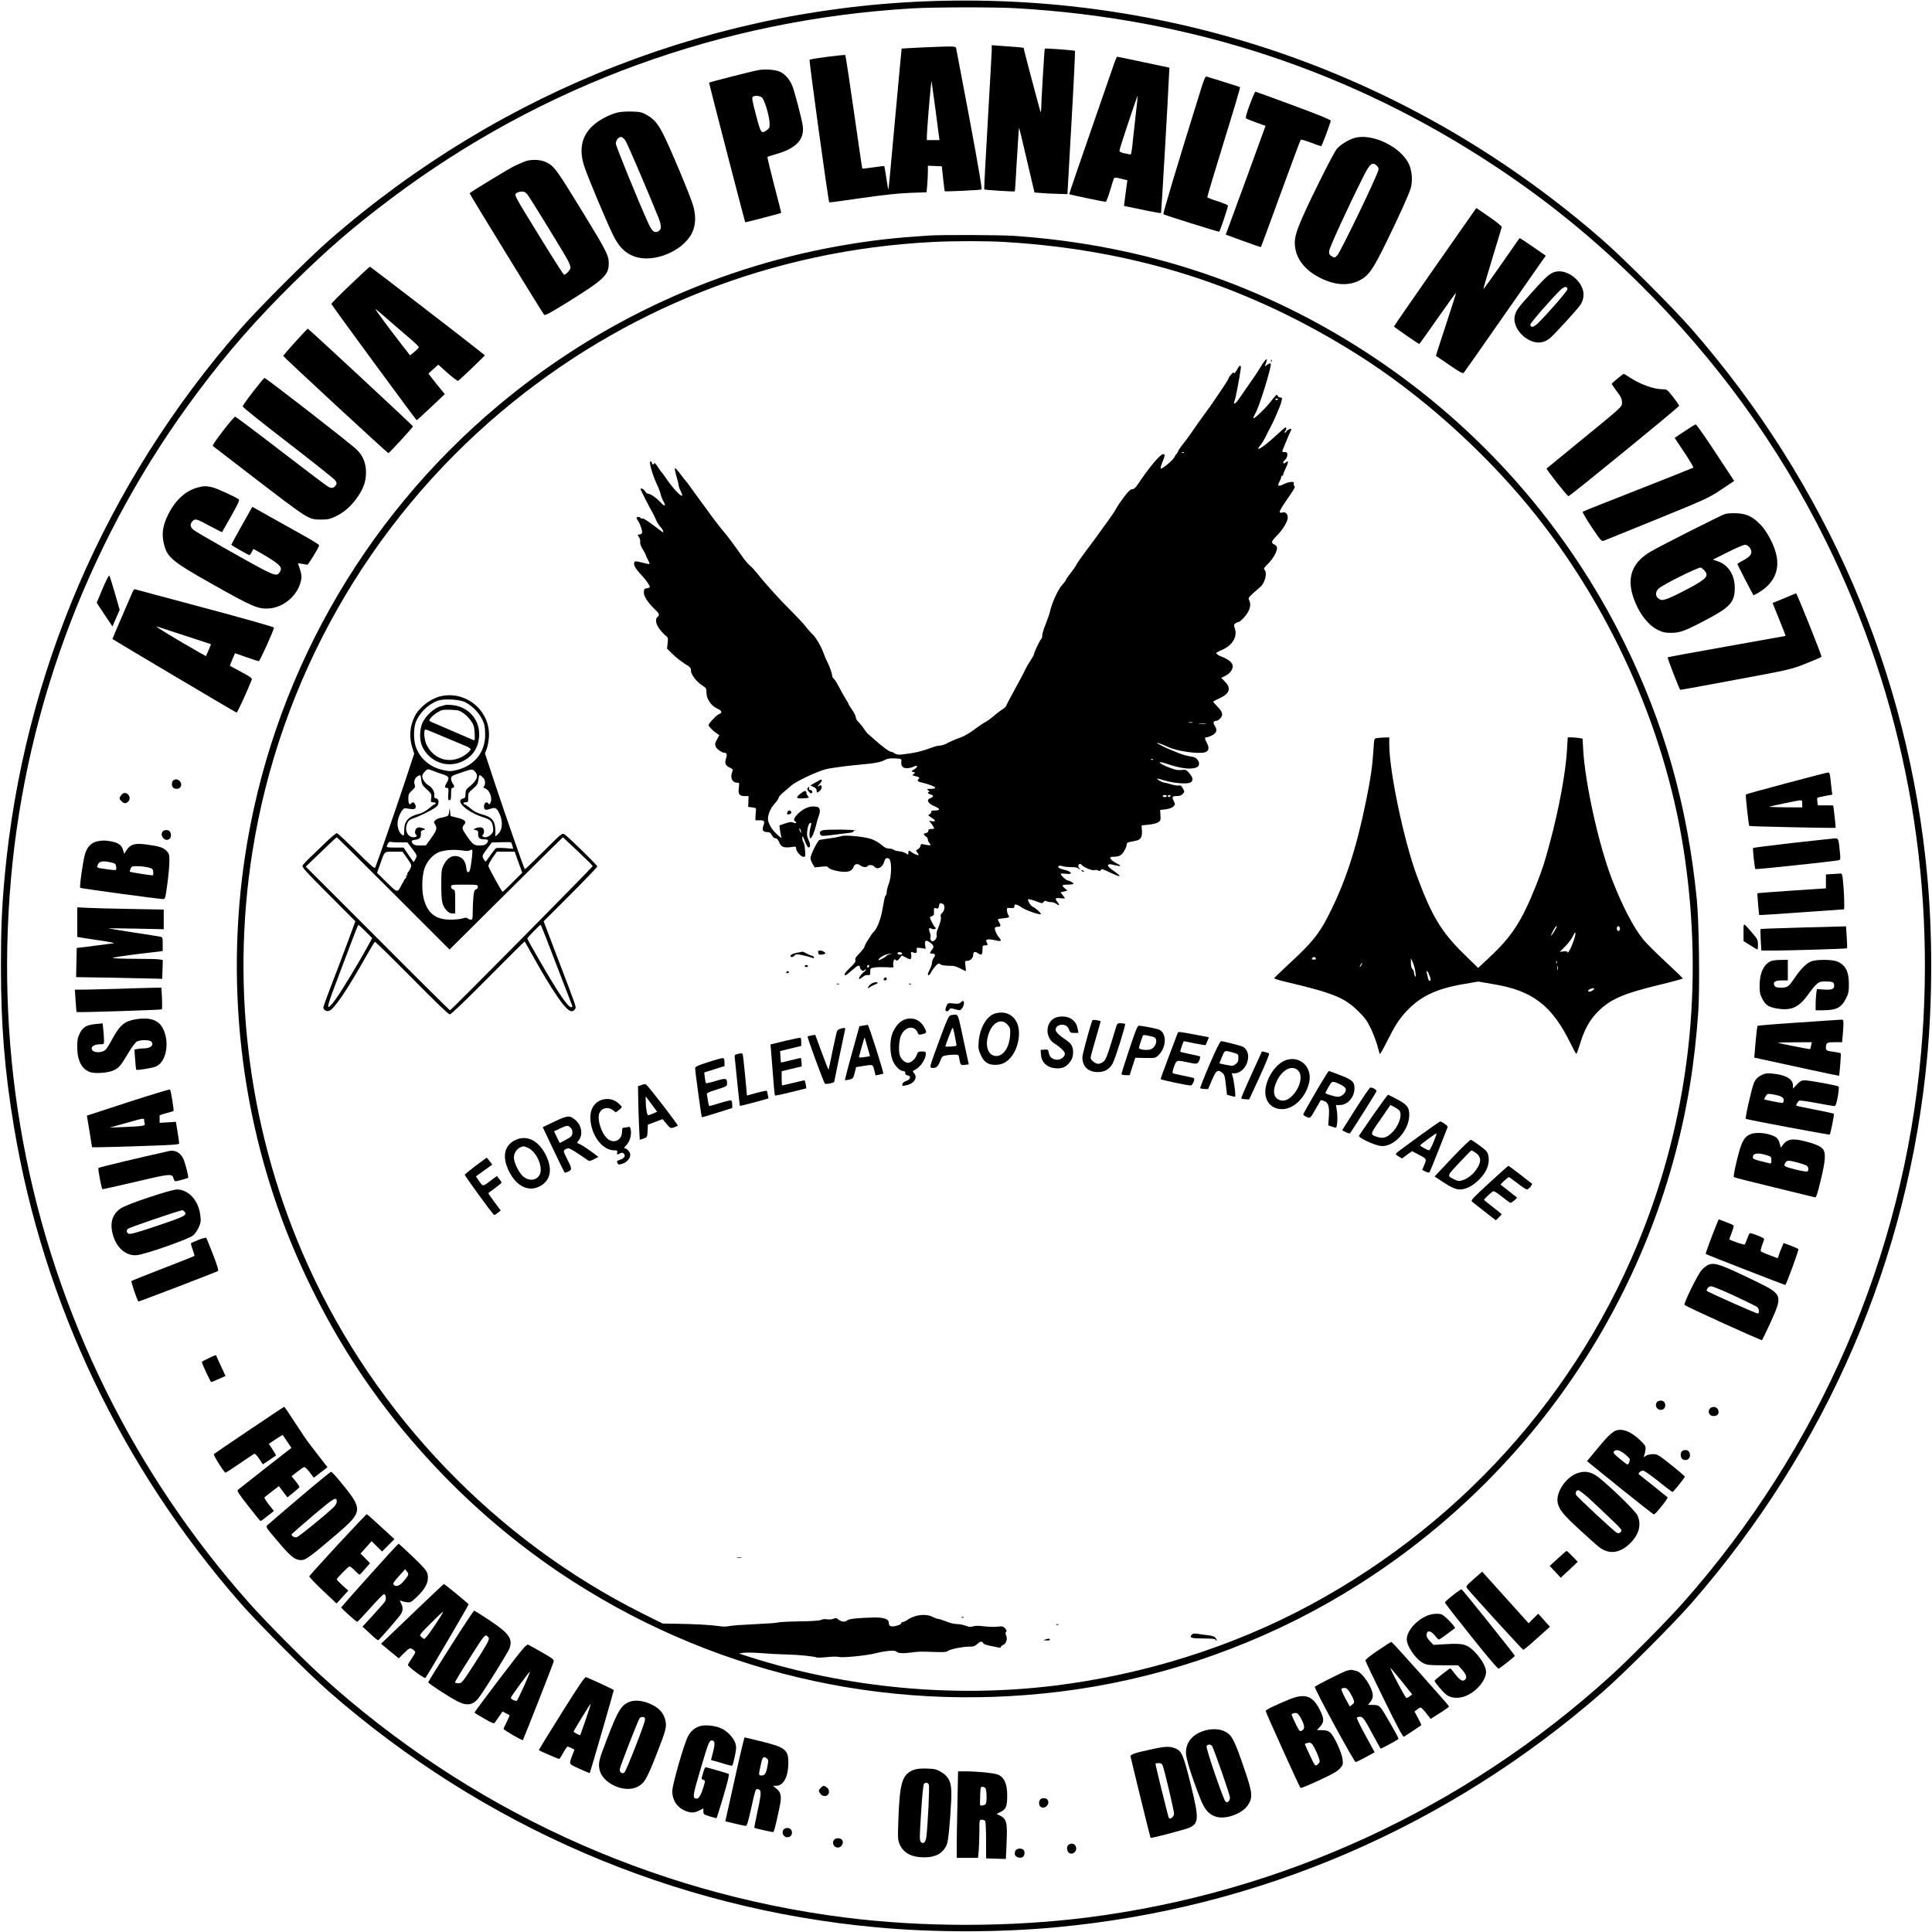<?xml version="1.0" standalone="no"?>
<!DOCTYPE svg PUBLIC "-//W3C//DTD SVG 20010904//EN"
 "http://www.w3.org/TR/2001/REC-SVG-20010904/DTD/svg10.dtd">
<svg version="1.0" xmlns="http://www.w3.org/2000/svg"
 width="1876pt" height="1876pt" viewBox="0 0 1876 1876"
 preserveAspectRatio="xMidYMid meet">
<g transform="translate(0,1876) scale(0.1,-0.1)"
fill="#000000" stroke="none">
<path d="M9185 18753 c-2203 -42 -4310 -860 -5988 -2325 -204 -178 -680 -654
-859 -858 -1314 -1501 -2110 -3347 -2292 -5315 -28 -299 -37 -519 -37 -875 0
-576 36 -1022 127 -1565 285 -1708 1045 -3303 2202 -4625 179 -204 655 -680
859 -858 1503 -1313 3341 -2104 5308 -2286 554 -52 1196 -52 1750 0 1967 182
3805 973 5308 2286 208 182 683 657 863 863 1316 1509 2106 3341 2288 5310 51
552 51 1198 0 1750 -182 1969 -972 3801 -2288 5310 -180 206 -655 681 -863
863 -1780 1554 -4019 2370 -6378 2325z m681 -73 c1703 -97 3256 -610 4655
-1536 507 -336 945 -692 1393 -1133 755 -746 1355 -1574 1816 -2506 761 -1540
1076 -3233 924 -4965 -172 -1970 -984 -3846 -2313 -5345 -159 -179 -515 -539
-701 -708 -1421 -1290 -3194 -2108 -5090 -2347 -752 -94 -1588 -94 -2340 0
-1896 239 -3669 1057 -5090 2347 -186 169 -542 529 -701 708 -555 625 -1025
1323 -1389 2060 -761 1540 -1076 3233 -924 4965 149 1707 783 3358 1817 4736
297 396 561 697 923 1055 341 335 584 545 958 826 1467 1101 3205 1734 5061
1842 207 12 796 13 1001 1z"/>
<path d="M9630 18273 c-1 -26 -18 -340 -39 -698 -21 -357 -36 -652 -34 -654 4
-6 294 -24 297 -19 2 2 11 140 20 308 10 168 19 306 21 308 2 3 21 -74 106
-440 l44 -187 60 -5 c33 -3 105 -7 160 -8 l100 -3 39 692 c22 381 37 695 34
699 -6 6 -288 27 -293 22 -4 -4 -35 -530 -35 -582 0 -22 -2 -37 -5 -34 -5 5
-165 609 -165 622 0 4 -39 8 -227 21 l-83 6 0 -48z"/>
<path d="M8946 18299 c-104 -5 -190 -10 -191 -11 -1 -2 -27 -286 -59 -633 -61
-675 -67 -737 -71 -733 -2 2 -10 52 -19 112 -9 61 -18 111 -20 113 -2 2 -49
-4 -106 -12 -57 -8 -105 -14 -107 -12 -2 2 -38 250 -81 550 -43 300 -81 549
-84 552 -7 7 -332 -35 -347 -45 -7 -4 182 -1376 191 -1385 2 -2 141 16 308 41
216 31 354 46 471 51 l166 6 7 75 c3 41 6 99 6 129 l0 54 67 -3 68 -3 13 -120
c7 -66 14 -120 15 -122 6 -5 347 11 357 17 8 5 -27 207 -114 676 -69 368 -128
679 -131 692 -6 25 -5 25 -339 11z m139 -614 c13 -104 28 -211 31 -237 l7 -48
-62 0 -61 0 0 38 c0 39 24 348 37 467 l7 70 8 -50 c4 -27 19 -135 33 -240z"/>
<path d="M10822 18153 c-11 -32 -115 -332 -231 -667 -117 -335 -210 -610 -209
-612 5 -4 338 -74 354 -74 6 0 26 51 44 113 18 61 35 115 39 119 4 4 22 4 41
-1 19 -5 47 -12 61 -15 l26 -6 -17 -124 -16 -125 45 -10 c25 -5 106 -21 179
-37 72 -15 134 -25 136 -23 3 3 69 1137 78 1353 l3 59 -250 53 c-137 29 -253
53 -257 53 -3 1 -15 -25 -26 -56z m208 -489 c-10 -87 -24 -214 -31 -281 -6
-68 -15 -123 -20 -123 -4 0 -31 5 -59 11 -34 7 -50 16 -50 26 0 19 172 535
176 530 2 -2 -5 -75 -16 -163z"/>
<path d="M7368 18080 c-51 -8 -479 -117 -483 -123 -2 -2 347 -1350 351 -1355
2 -3 346 86 350 91 1 1 -30 122 -69 270 -38 147 -67 270 -65 273 3 3 39 14 79
26 198 55 282 143 264 276 -10 70 -81 340 -103 392 -25 59 -66 106 -111 130
-46 23 -137 31 -213 20z m31 -267 c24 -21 71 -176 74 -247 2 -41 -2 -51 -23
-67 -58 -42 -61 -39 -109 144 -38 142 -42 170 -30 178 23 14 65 10 88 -8z"/>
<path d="M11661 17893 c-229 -736 -371 -1207 -364 -1213 8 -8 525 -170 541
-170 7 0 81 219 86 254 0 5 -44 23 -98 41 -55 17 -101 35 -103 40 -1 6 71 247
161 538 90 290 161 529 157 531 -5 3 -154 50 -323 102 -14 4 -24 -17 -57 -123z"/>
<path d="M12135 17743 c-36 -99 -43 -128 -33 -134 7 -5 52 -22 100 -40 l86
-31 -18 -51 c-21 -61 -307 -842 -343 -938 l-25 -67 169 -62 c93 -34 171 -61
173 -59 2 2 88 236 191 519 104 283 191 519 195 523 4 4 48 -8 99 -28 51 -19
96 -35 100 -35 6 0 85 211 93 248 2 8 -119 58 -361 147 -200 74 -367 135 -371
135 -4 0 -29 -57 -55 -127z"/>
<path d="M5986 17665 c-78 -22 -170 -72 -225 -121 -117 -105 -144 -244 -81
-418 44 -125 211 -521 270 -642 57 -118 117 -180 206 -213 184 -69 470 45 562
224 40 78 42 179 7 286 -36 109 -191 480 -265 635 -64 136 -105 187 -182 229
-46 26 -65 30 -148 32 -59 1 -114 -3 -144 -12z m88 -272 c21 -33 225 -510 318
-742 34 -86 33 -120 -1 -138 -38 -18 -59 0 -96 80 -87 189 -315 748 -315 772
0 33 25 65 51 65 11 0 30 -17 43 -37z"/>
<path d="M13138 17416 c-60 -22 -125 -64 -158 -103 -33 -40 -240 -452 -333
-663 -66 -151 -81 -212 -72 -285 15 -126 101 -232 245 -304 140 -70 268 -79
375 -27 93 46 134 103 265 371 131 268 222 470 239 530 17 63 13 148 -10 212
-67 182 -374 332 -551 269z m233 -267 c14 -14 18 -27 13 -42 -26 -87 -369
-796 -399 -827 -24 -24 -27 -24 -53 -9 -22 12 -27 22 -26 50 1 31 177 415 330
720 65 131 91 152 135 108z"/>
<path d="M5095 17192 c-27 -11 -74 -31 -104 -46 -70 -36 -431 -256 -431 -263
0 -8 710 -1166 724 -1180 8 -9 62 20 226 122 354 220 401 264 401 378 0 76
-22 120 -244 483 -264 432 -286 462 -364 499 -55 27 -147 30 -208 7z m29 -324
c34 -46 358 -574 390 -636 14 -28 26 -60 26 -70 0 -22 -48 -74 -64 -69 -6 2
-117 176 -247 388 -232 377 -236 384 -217 402 11 9 35 17 54 17 26 0 39 -7 58
-32z"/>
<path d="M13935 16168 c-220 -315 -400 -575 -399 -578 0 -6 236 -169 245 -170
3 0 83 112 179 250 96 137 176 248 178 246 2 -3 -42 -141 -97 -307 -55 -167
-99 -304 -98 -304 1 -1 60 -41 130 -89 107 -73 131 -86 141 -75 7 8 174 246
371 529 198 283 374 536 392 561 l33 46 -126 87 c-69 48 -127 86 -129 84 -1
-2 -80 -115 -175 -251 -95 -136 -174 -246 -176 -244 -2 1 37 135 86 296 49
161 91 299 92 306 2 8 -51 51 -121 99 -69 48 -125 86 -126 86 0 0 -180 -258
-400 -572z"/>
<path d="M9020 16473 c-328 -22 -510 -42 -770 -84 -1259 -205 -2427 -742
-3410 -1565 -1333 -1116 -2211 -2685 -2464 -4399 -172 -1164 -52 -2368 346
-3462 175 -483 420 -979 698 -1413 545 -853 1298 -1605 2150 -2150 1451 -929
3166 -1295 4885 -1044 906 133 1799 452 2590 927 1796 1078 3027 2884 3364
4937 37 224 66 484 82 723 15 238 7 867 -15 1087 -91 910 -315 1702 -706 2495
-553 1121 -1396 2079 -2440 2772 -1046 695 -2210 1086 -3488 1173 -136 9 -704
11 -822 3z m740 -63 c1273 -77 2371 -429 3430 -1098 596 -377 1197 -912 1661
-1477 772 -942 1307 -2124 1494 -3305 192 -1216 82 -2419 -327 -3549 -586
-1624 -1754 -2973 -3293 -3804 -753 -407 -1621 -680 -2495 -786 -972 -118
-1998 -22 -2940 276 l-115 37 45 7 c25 4 101 2 170 -3 69 -6 177 -12 240 -13
115 -2 282 -19 299 -29 5 -3 50 -2 100 3 50 6 103 6 118 2 35 -10 267 13 353
35 104 26 193 33 206 16 12 -16 65 -19 144 -8 70 10 91 10 226 5 87 -3 115 -1
128 10 21 18 154 43 214 42 33 -1 49 5 70 24 31 29 47 31 59 10 8 -13 35 -21
141 -41 21 -5 32 -3 32 5 0 6 11 16 24 20 27 11 41 62 25 92 -7 14 -7 24 0 33
8 9 5 19 -10 35 -18 19 -27 21 -72 16 -29 -4 -87 -2 -130 3 -53 7 -88 7 -108
0 -23 -8 -40 -7 -72 6 -24 9 -62 16 -85 16 -23 0 -70 11 -104 25 -34 14 -69
25 -78 25 -8 0 -33 9 -55 20 -67 34 -173 21 -245 -30 -15 -11 -35 -20 -44 -20
-9 0 -16 -6 -16 -13 0 -8 -20 -18 -47 -24 -54 -13 -73 -4 -73 32 0 33 -50 50
-140 49 -162 -4 -251 -13 -267 -30 -18 -18 -58 -12 -86 13 -14 13 -22 14 -43
5 -14 -7 -42 -9 -63 -6 -22 4 -48 1 -60 -6 -15 -7 -91 -13 -216 -14 -106 -2
-198 -7 -205 -11 -6 -4 -105 -11 -218 -16 -114 -5 -226 -13 -248 -18 -28 -7
-64 -7 -110 0 -77 11 -215 19 -409 22 l-130 2 -195 97 c-1424 712 -2590 1925
-3248 3378 -568 1254 -757 2656 -541 4020 263 1662 1125 3186 2418 4274 1186
997 2632 1566 4184 1646 219 11 525 11 707 0z"/>
<path d="M12241 15197 c-24 -39 -57 -90 -73 -112 -40 -56 -93 -133 -125 -180
-47 -71 -74 -86 -53 -29 10 25 41 189 57 297 7 44 -8 49 -28 10 -20 -39 -39
-59 -39 -41 0 14 -49 -41 -50 -55 0 -5 -26 -48 -58 -95 -33 -48 -71 -105 -86
-127 -14 -22 -46 -67 -71 -100 -49 -66 -104 -144 -156 -220 -19 -27 -53 -74
-77 -103 -23 -30 -42 -58 -42 -62 0 -5 -6 -15 -12 -22 -7 -7 -19 -25 -27 -41
-15 -28 -109 -107 -129 -107 -6 0 0 25 14 60 28 70 29 80 8 80 -28 0 -137
-130 -245 -292 -23 -34 -39 -48 -55 -48 -17 0 -38 -20 -81 -77 -32 -43 -66
-93 -76 -113 -9 -19 -44 -71 -76 -115 -33 -44 -77 -105 -98 -135 -21 -30 -72
-99 -113 -153 -41 -54 -84 -115 -95 -135 -11 -21 -39 -62 -62 -91 -24 -29 -43
-57 -43 -62 0 -5 -17 -28 -39 -52 -38 -41 -100 -179 -116 -257 -4 -19 -23 -73
-41 -119 -19 -46 -34 -96 -34 -112 0 -15 -4 -31 -10 -34 -11 -7 -70 -131 -70
-147 0 -6 -16 -35 -35 -64 -20 -30 -42 -68 -50 -86 -7 -18 -52 -103 -99 -188
-47 -85 -86 -159 -86 -165 0 -5 -19 -22 -43 -37 -23 -15 -60 -44 -82 -64 -22
-19 -56 -44 -75 -54 -19 -10 -69 -43 -110 -74 -41 -31 -95 -63 -120 -72 -68
-25 -111 -43 -151 -65 -20 -10 -48 -19 -63 -19 -14 0 -43 -6 -63 -14 -113 -42
-182 -58 -305 -72 -34 -4 -53 -1 -70 10 -12 9 -28 16 -35 16 -17 0 -82 47
-161 118 -36 31 -68 59 -71 62 -3 3 -19 24 -34 46 -15 23 -39 52 -52 64 -14
13 -25 33 -25 45 0 12 -16 44 -35 71 -19 27 -35 53 -35 57 0 5 -13 27 -28 50
-15 23 -43 72 -61 109 -19 37 -42 75 -52 84 -11 9 -19 24 -19 33 0 21 -27 98
-50 141 -10 19 -24 51 -30 70 -27 75 -74 157 -114 195 -23 22 -54 58 -70 80
-17 22 -78 87 -136 145 -99 97 -251 265 -328 363 -18 23 -49 57 -69 74 -20 18
-50 52 -67 77 -94 134 -163 226 -200 267 -22 26 -70 88 -106 137 -36 50 -86
119 -113 154 -26 35 -66 90 -89 123 -23 33 -45 62 -49 65 -4 3 -28 34 -55 70
-26 36 -49 59 -51 53 -2 -6 5 -43 16 -81 12 -38 21 -77 21 -86 0 -9 9 -34 20
-55 10 -21 17 -41 13 -44 -10 -11 -84 67 -141 148 -30 44 -58 82 -62 85 -4 3
-20 25 -35 50 -16 25 -30 39 -33 32 -5 -17 -22 -15 -22 3 0 8 -6 15 -14 15
-18 0 19 -130 62 -222 17 -35 33 -78 37 -97 4 -19 16 -50 27 -69 26 -46 14
-54 -23 -15 -44 48 -98 86 -122 88 -12 1 -26 11 -32 23 -9 20 -45 38 -45 23 0
-8 88 -182 120 -236 9 -16 23 -46 31 -65 7 -19 26 -48 41 -65 28 -30 40 -67
16 -48 -128 98 -181 134 -194 129 -7 -3 -14 -1 -14 4 0 6 -9 10 -20 10 -24 0
-25 -8 -5 -37 23 -33 45 -101 39 -118 -4 -8 -15 -15 -26 -15 -20 0 -20 -1 -3
-26 9 -14 14 -35 11 -47 -3 -13 6 -39 24 -69 17 -27 30 -52 30 -56 0 -4 9 -25
21 -46 11 -21 18 -40 16 -42 -2 -3 -30 2 -63 11 -74 19 -82 19 -86 -2 -6 -27
15 -58 97 -147 21 -23 55 -74 55 -84 0 -6 -12 -12 -27 -14 -23 -2 -29 -8 -31
-35 -4 -38 35 -100 103 -166 48 -45 53 -58 30 -77 -26 -22 -18 -69 22 -122 21
-27 48 -55 60 -63 19 -13 21 -21 16 -69 l-6 -55 56 -54 c30 -30 83 -71 116
-92 55 -33 61 -40 61 -69 0 -38 57 -110 115 -146 32 -20 35 -26 35 -67 0 -60
46 -128 106 -154 45 -20 51 -42 14 -54 -21 -7 -100 -90 -100 -106 0 -12 44
-57 80 -81 l25 -16 -23 -42 c-20 -36 -22 -46 -12 -70 11 -26 61 -60 88 -60 19
0 24 -20 12 -55 -15 -46 -7 -68 35 -88 32 -15 34 -19 25 -42 -22 -58 0 -105
49 -105 20 0 21 -3 15 -50 -8 -62 5 -80 57 -80 l38 0 -2 -52 -2 -53 40 -5 c33
-4 39 -8 36 -25 -2 -11 -4 -38 -5 -60 l-1 -40 43 0 c46 0 51 -10 32 -61 -13
-34 2 -54 41 -54 22 0 32 -7 44 -30 9 -18 23 -30 35 -30 14 0 25 -12 36 -39
18 -46 46 -56 119 -46 41 7 45 5 45 -13 0 -28 47 -82 72 -82 19 0 20 4 15 66
-2 36 -10 71 -16 77 -6 6 -11 25 -10 42 0 26 3 21 23 -29 12 -33 28 -62 34
-64 22 -7 24 27 4 70 -16 35 -19 53 -13 96 7 51 24 82 37 69 3 -3 1 -20 -5
-38 -13 -38 -15 -109 -2 -109 13 0 39 59 55 126 7 32 19 72 25 87 19 48 14 84
-11 91 -64 17 -130 -7 -193 -69 -35 -36 -43 -59 -25 -70 21 -13 9 -24 -15 -13
-20 9 -36 7 -81 -8 l-56 -19 5 -40 c2 -22 8 -51 12 -65 8 -23 4 -21 -37 15
-44 40 -68 74 -87 127 -15 41 12 121 60 173 21 23 39 49 39 57 0 9 19 31 43
51 23 19 58 49 77 66 47 43 248 138 340 162 41 10 167 28 280 39 211 20 245
26 297 53 21 11 50 15 94 13 62 -4 64 -4 61 -30 -5 -43 14 -66 54 -66 19 0 48
7 64 15 42 21 48 0 8 -25 -32 -20 -32 -20 -10 -26 21 -6 21 -7 5 -19 -16 -12
-15 -14 12 -21 43 -10 47 -14 34 -30 -16 -19 -12 -22 52 -38 115 -31 145 -56
67 -56 -40 -1 -42 -2 -24 -15 11 -8 14 -15 8 -15 -22 0 -12 -18 13 -24 14 -4
25 -11 25 -16 0 -6 -11 -15 -25 -20 -46 -17 -25 -54 48 -83 49 -21 47 -37 -4
-37 -28 0 -39 -4 -36 -12 2 -7 -5 -18 -16 -24 -18 -10 -17 -12 17 -33 45 -28
46 -42 4 -35 -28 5 -31 3 -18 -8 15 -13 40 -53 40 -63 0 -3 -13 -5 -29 -5 -21
0 -28 -5 -27 -17 0 -12 -7 -19 -21 -21 -28 -4 -29 -18 -3 -34 11 -7 20 -21 20
-31 0 -10 7 -26 16 -35 21 -21 7 -25 -44 -14 -37 9 -41 8 -44 -11 -2 -12 -13
-26 -25 -33 -20 -10 -21 -13 -8 -30 8 -10 15 -22 15 -26 0 -9 -49 11 -71 29
-22 18 -29 16 -29 -8 0 -21 -1 -21 -26 -4 -14 9 -44 18 -66 19 -21 2 -44 8
-51 15 -6 6 -26 11 -44 11 -24 0 -44 10 -72 35 -22 20 -66 45 -98 57 -68 24
-256 42 -293 29 -14 -5 -63 -15 -110 -21 -47 -6 -92 -13 -102 -16 -19 -5 -88
-145 -88 -178 0 -11 9 -36 21 -55 l20 -34 65 7 c37 4 64 3 64 -3 0 -16 64 -38
130 -45 73 -7 104 6 120 50 11 27 37 31 66 9 22 -17 60 -20 69 -5 9 15 51 12
65 -5 29 -35 81 -8 96 48 8 34 30 45 50 25 24 -24 21 -170 -5 -238 -12 -30
-21 -67 -21 -82 0 -15 -4 -29 -9 -32 -4 -3 -11 -20 -14 -38 -4 -18 -13 -71
-22 -118 -14 -79 -52 -172 -78 -195 -7 -6 -16 -18 -22 -26 -5 -9 -23 -36 -39
-60 -16 -24 -29 -50 -30 -57 -1 -13 -18 -35 -77 -98 -12 -13 -17 -27 -13 -38
5 -13 -8 -32 -50 -71 -53 -51 -68 -75 -46 -75 5 0 35 23 65 50 53 48 75 55 75
26 0 -8 7 -19 15 -26 12 -10 18 -10 30 0 8 7 15 9 15 5 0 -4 -11 -16 -25 -27
-27 -21 -50 -57 -42 -65 3 -2 17 6 32 19 16 14 36 22 51 20 21 -3 24 0 24 32
0 34 1 35 46 42 25 3 77 4 115 2 63 -5 69 -4 64 12 -3 10 -3 30 1 44 5 22 9
25 21 14 13 -10 19 -8 38 16 l22 28 42 -21 c36 -19 42 -20 47 -6 4 8 4 27 1
41 -4 20 -1 24 12 18 35 -14 46 -10 43 18 -3 27 -3 28 42 22 l45 -7 -6 35 c-7
46 9 55 46 27 40 -29 44 -43 20 -72 -25 -33 -24 -37 6 -37 28 0 31 -16 10 -44
-8 -11 -15 -30 -15 -43 0 -13 -9 -41 -20 -63 -11 -22 -20 -44 -20 -50 0 -18
17 -10 28 14 6 13 25 40 42 60 27 31 35 34 48 24 14 -12 44 -16 124 -17 15 -1
48 -12 74 -26 26 -14 49 -25 51 -25 3 0 2 23 -2 50 -7 48 -6 50 18 50 29 0 57
28 57 58 0 29 16 36 42 18 38 -27 48 -20 48 29 0 41 2 45 25 45 28 0 29 3 15
31 -16 28 10 34 77 20 63 -15 74 -10 47 22 -23 25 -44 70 -44 92 0 9 10 15 23
15 34 0 39 9 20 41 -9 16 -15 31 -12 33 3 3 26 7 52 9 54 5 64 11 49 29 -5 7
-12 27 -14 43 -3 29 -2 30 35 28 31 -2 37 1 37 18 0 16 4 19 23 13 12 -3 29
-12 37 -19 36 -29 185 -83 197 -71 7 6 -57 64 -80 71 -18 7 -52 63 -44 72 6 5
53 -8 105 -29 30 -11 35 -11 46 4 8 11 17 14 27 7 8 -5 28 -9 44 -9 17 0 39
-7 49 -15 31 -23 39 -17 17 11 -31 40 -27 47 24 42 25 -3 45 -3 45 -1 0 3 -9
17 -21 31 l-21 27 34 8 33 9 -27 23 c-33 29 -27 35 32 35 26 0 50 3 53 7 7 6
-38 33 -56 33 -13 0 -67 50 -67 63 0 5 22 6 50 2 75 -10 58 23 -20 40 -19 4
-41 12 -48 18 -20 16 6 27 35 16 14 -5 51 -9 83 -9 32 0 62 -4 65 -10 3 -5 12
-10 18 -9 9 0 9 2 0 6 -18 7 -16 43 1 43 8 0 18 -4 21 -10 13 -20 101 -57 120
-50 11 4 29 3 40 -3 13 -7 20 -7 23 2 6 17 17 14 98 -25 41 -19 79 -34 85 -32
7 2 -18 24 -54 49 -47 32 -63 49 -57 59 6 10 17 11 53 1 76 -18 85 -13 27 17
-60 31 -78 62 -37 62 62 0 87 12 112 55 14 23 25 51 25 63 0 15 8 22 30 26 17
3 43 9 59 12 47 9 63 35 59 96 l-3 53 68 7 c38 3 79 14 93 23 22 14 25 22 22
68 l-3 52 54 6 c34 5 61 15 74 27 19 20 19 22 4 53 -20 42 -15 49 32 49 26 0
44 7 56 21 18 19 18 21 1 53 -14 26 -22 32 -42 28 -13 -2 -46 3 -73 12 -28 9
-57 16 -65 16 -9 0 -30 9 -48 20 -41 25 -30 25 51 1 81 -25 207 -36 244 -22
37 14 35 49 -6 94 -30 33 -36 35 -75 30 -33 -4 -60 1 -115 22 -117 45 -133 74
-20 36 123 -42 217 -54 274 -36 34 11 42 42 19 74 -16 23 -30 30 -73 36 -28 4
-79 18 -112 32 -33 14 -69 29 -80 33 -43 16 -135 63 -132 66 4 4 56 -15 112
-41 87 -40 294 -69 356 -50 36 12 43 42 20 86 -25 47 -26 59 -6 59 9 0 34 9
55 20 45 23 52 52 24 95 -18 27 -12 45 15 45 10 0 28 11 40 24 31 33 23 63
-29 116 -22 22 -40 43 -40 46 0 3 24 16 53 29 107 47 126 100 61 166 l-36 37
36 17 c46 22 76 60 76 96 0 31 -39 66 -100 89 -39 15 -60 29 -60 39 0 4 25 17
55 30 101 42 154 130 125 209 -11 31 -10 37 6 49 10 7 23 13 29 13 18 0 75 60
96 102 22 42 24 80 8 110 -10 19 -5 26 37 66 27 24 59 52 70 61 47 37 72 139
42 169 -10 10 -2 22 36 59 48 48 86 115 86 153 0 12 -10 25 -25 32 -35 16 -31
31 19 82 51 50 94 116 107 160 12 41 -12 79 -45 70 -51 -12 -44 3 78 180 34
49 44 71 35 76 -6 5 -9 15 -6 24 9 24 -43 21 -98 -6 -53 -26 -66 -18 -42 23 9
17 17 37 17 45 0 8 5 14 10 14 6 0 10 5 10 12 0 6 12 35 26 65 26 52 26 79 2
55 -7 -7 -16 -12 -20 -12 -15 0 -8 20 12 37 11 10 20 30 20 45 0 23 -4 28 -25
28 -29 0 -29 2 -11 43 7 18 23 57 36 87 12 30 27 63 32 73 5 11 8 20 6 22 -7
6 -48 -15 -48 -25 0 -5 -5 -10 -12 -10 -9 0 -9 3 0 12 13 13 16 38 5 38 -5 0
-39 -30 -78 -66 -88 -83 -171 -147 -185 -142 -5 1 1 15 15 30 14 15 36 51 51
80 14 29 37 76 52 103 15 28 37 75 50 105 13 30 29 69 36 85 7 17 17 45 20 63
7 28 5 32 -12 32 -11 0 -23 7 -26 16 -7 19 -11 16 -80 -71 -55 -68 -156 -162
-156 -145 0 6 11 30 23 53 37 66 147 420 147 473 0 10 -25 2 -42 -13 -18 -16
-19 -16 -9 11 28 73 4 60 -48 -27z m169 -311 c0 -11 -19 -15 -25 -6 -3 5 1 10
9 10 9 0 16 -2 16 -4z m-913 -522 c-3 -3 -12 -4 -19 -1 -8 3 -5 6 6 6 11 1 17
-2 13 -5z m81 -2621 c-10 -2 -26 -2 -35 0 -10 3 -2 5 17 5 19 0 27 -2 18 -5z
m130 -10 c-15 -2 -42 -2 -60 0 -18 2 -6 4 27 4 33 0 48 -2 33 -4z m-511 -349
c-3 -3 -12 -4 -19 -1 -8 3 -5 6 6 6 11 1 17 -2 13 -5z m133 -354 c0 -5 -9 -10
-20 -10 -11 0 -20 5 -20 10 0 6 9 10 20 10 11 0 20 -4 20 -10z m35 0 c-3 -5
-10 -10 -16 -10 -5 0 -9 5 -9 10 0 6 7 10 16 10 8 0 12 -4 9 -10z m-3586 -350
c0 -10 -3 -8 -9 5 -12 27 -12 43 0 25 5 -8 9 -22 9 -30z m1375 -696 c24 -9 21
-66 -5 -87 -13 -12 -18 -24 -14 -37 6 -20 -5 -65 -32 -128 -8 -18 -11 -42 -8
-53 7 -22 -18 -59 -40 -59 -15 0 -28 28 -19 41 3 5 0 25 -7 44 -15 40 -9 51
18 37 21 -12 53 1 34 12 -11 7 -51 83 -51 97 0 4 9 11 21 14 16 6 20 14 18 43
-2 25 1 36 9 35 7 -2 18 -4 25 -5 7 -2 13 9 15 25 3 28 9 31 36 21z m-394
-485 c0 -12 -37 -12 -44 0 -7 11 14 20 32 13 6 -2 12 -8 12 -13z m-120 -6
c-14 -3 -27 -8 -30 -12 -11 -15 -80 -52 -80 -43 0 21 73 61 110 60 l25 -1 -25
-4z m-200 -112 c0 -6 -4 -13 -10 -16 -5 -3 -10 1 -10 9 0 9 5 16 10 16 6 0 10
-4 10 -9z"/>
<path d="M12341 15254 c0 -11 3 -14 6 -6 3 7 2 16 -1 19 -3 4 -6 -2 -5 -13z"/>
<path d="M4277 11999 c-96 -23 -205 -106 -248 -191 -51 -100 -59 -205 -23
-316 l16 -50 -97 -293 c-80 -240 -250 -734 -281 -812 -5 -15 -38 12 -183 157
-98 97 -183 176 -190 176 -7 0 -45 -31 -85 -68 -39 -38 -109 -104 -154 -148
-46 -43 -88 -87 -94 -98 -8 -16 27 -55 252 -280 l261 -262 -89 -240 c-49 -131
-119 -316 -156 -410 -36 -94 -66 -178 -66 -186 0 -24 27 -41 55 -34 46 12 174
199 360 530 42 75 81 138 85 141 4 3 165 -155 358 -350 223 -226 357 -355 369
-355 13 0 149 130 373 356 193 195 353 354 355 352 2 -2 35 -61 75 -133 103
-184 163 -285 243 -403 91 -134 140 -169 171 -120 13 21 20 -1 -174 507 l-131
345 260 260 c144 144 261 266 261 273 0 12 -280 286 -318 311 -23 15 -27 12
-202 -163 -99 -99 -181 -177 -184 -175 -9 10 -182 507 -283 810 l-104 315 16
40 c9 22 19 72 22 111 21 257 -219 462 -470 403z m241 -58 c85 -44 157 -128
183 -213 6 -18 10 -65 10 -103 1 -168 -105 -300 -273 -341 -61 -15 -72 -15
-141 0 -125 28 -221 112 -261 229 -20 60 -21 170 -1 228 32 91 118 178 213
214 59 23 215 15 270 -14z m-310 -667 c20 -9 58 -22 83 -30 67 -20 76 -35 50
-79 -26 -44 -26 -55 -2 -55 16 0 18 -7 14 -60 -4 -50 -2 -60 11 -60 13 0 16
12 16 60 0 47 3 60 15 60 19 0 19 19 0 44 -8 11 -15 31 -15 45 0 23 8 29 83
54 120 41 122 42 146 18 44 -44 24 -92 -67 -163 -16 -13 -22 -29 -22 -57 0
-33 -4 -40 -25 -45 -82 -21 41 -133 198 -182 70 -22 88 -40 94 -98 5 -38 2
-48 -20 -70 -14 -14 -37 -26 -51 -26 -27 0 -43 15 -26 25 5 3 10 19 10 35 0
34 -33 46 -77 29 l-28 -12 25 -7 c20 -5 25 -12 23 -35 -3 -40 13 -55 58 -55
42 0 49 -12 22 -42 -11 -13 -30 -18 -67 -18 -55 0 -68 11 -138 114 -32 48 -34
63 -11 88 27 30 5 51 -68 68 l-64 16 -4 39 -5 40 -5 -39 c-6 -42 -3 -40 -93
-60 -15 -3 -34 -13 -42 -22 -15 -14 -15 -18 1 -44 20 -35 13 -54 -50 -142
l-42 -57 -56 -1 c-55 0 -73 9 -81 38 -2 9 8 15 30 17 44 4 62 21 59 58 -2 25
2 32 23 37 21 6 22 8 8 14 -42 15 -50 15 -69 6 -20 -11 -26 -54 -9 -65 16 -10
1 -25 -23 -25 -59 0 -91 67 -64 132 12 29 24 39 63 53 88 31 215 98 231 121
20 31 13 68 -13 72 -16 2 -20 8 -17 26 7 33 -22 83 -57 101 -29 15 -60 60 -60
88 0 21 39 67 56 67 8 0 31 -7 52 -16z m-64 -179 c46 -42 48 -47 43 -85 -5
-37 -3 -40 19 -40 13 0 24 -4 24 -10 0 -5 -4 -10 -9 -10 -6 0 -30 -18 -56 -40
-26 -22 -64 -44 -88 -50 -109 -26 -151 -70 -152 -159 0 -53 -2 -58 -17 -50
-27 15 -48 63 -48 112 0 59 47 153 75 149 11 -1 36 -5 56 -8 41 -7 57 13 39
47 -12 22 -21 24 -38 7 -18 -18 -27 -1 -27 49 0 38 5 49 35 77 31 28 34 35 26
59 -12 32 6 70 38 85 20 9 21 6 26 -39 5 -43 12 -55 54 -94z m554 106 c15 -18
16 -63 1 -78 -8 -8 -5 -13 10 -18 47 -15 78 -103 51 -145 -8 -13 -11 -13 -19
-1 -15 23 -41 5 -41 -28 0 -36 14 -42 64 -24 44 15 57 9 81 -38 41 -79 37
-165 -10 -209 l-25 -23 0 52 c0 100 -31 138 -135 165 -38 10 -73 28 -105 55
-27 23 -53 41 -59 41 -6 0 -11 5 -11 10 0 6 11 10 23 10 22 0 24 4 23 45 -1
42 2 48 46 86 41 35 48 46 54 90 6 43 9 48 23 37 9 -7 22 -19 29 -27z m-878
-1116 l545 -545 430 427 c237 234 484 480 550 545 l121 118 144 -135 c80 -75
145 -140 145 -145 0 -10 -1375 -1400 -1385 -1400 -5 0 -322 314 -704 698
l-697 697 148 142 c81 79 150 143 153 143 3 0 250 -245 550 -545z m64 495 l72
0 39 -52 c58 -75 57 -75 40 -108 -8 -16 -17 -30 -19 -30 -2 0 -24 32 -50 70
l-47 70 -84 0 c-76 0 -84 2 -78 18 10 29 26 43 40 37 8 -3 47 -5 87 -5z m1092
-33 l7 -29 -79 7 c-44 3 -84 2 -89 -2 -6 -4 -28 -33 -50 -63 -21 -30 -42 -59
-46 -64 -4 -4 -15 6 -23 23 -16 31 -16 31 31 95 l48 65 90 3 c50 2 93 1 97 -2
4 -3 10 -18 14 -33z m-481 -46 c32 -6 55 -5 67 2 9 6 20 8 23 5 4 -4 1 -53 -7
-110 -10 -80 -17 -103 -29 -106 -13 -2 -17 8 -22 44 -6 60 -34 97 -82 109 -54
13 -101 -15 -135 -80 -23 -47 -25 -58 -25 -200 0 -162 8 -198 53 -247 17 -18
36 -28 54 -28 l28 0 0 114 c0 105 -1 114 -20 119 -12 3 -20 14 -20 26 0 20 5
21 130 21 125 0 130 -1 130 -21 0 -12 -8 -23 -19 -26 -15 -4 -19 -18 -25 -80
-3 -42 -6 -107 -6 -145 0 -59 -2 -68 -18 -68 -10 0 -23 5 -30 12 -9 9 -21 9
-50 0 -22 -7 -75 -12 -119 -12 -142 0 -221 62 -258 201 -21 79 -19 214 5 291
20 64 72 129 128 157 52 27 157 36 247 22z m-541 -76 c42 -60 45 -67 33 -93
-6 -15 -17 -33 -24 -40 -7 -8 -11 -18 -8 -23 4 -5 1 -9 -5 -9 -6 0 -9 -4 -6
-9 4 -5 3 -11 -1 -13 -5 -1 -21 -28 -37 -58 -49 -94 -42 -94 -150 11 l-95 94
30 83 c45 130 37 122 134 122 l83 0 46 -65z m1080 -37 l37 -102 -93 -93 c-51
-51 -95 -93 -98 -93 -7 0 -130 224 -137 248 -3 11 12 42 38 80 l43 62 87 0 87
0 36 -102z m-1484 -673 l64 -64 -29 -53 c-81 -152 -273 -471 -329 -545 -93
-124 -93 -97 5 159 49 128 117 308 151 400 35 93 65 168 68 168 3 0 34 -29 70
-65z m1851 -318 c81 -210 150 -390 154 -399 5 -13 3 -18 -8 -18 -33 0 -125
135 -310 457 -65 111 -117 205 -117 210 0 8 121 133 130 133 3 0 71 -172 151
-383z"/>
<path d="M4325 11915 c-5 -2 -29 -9 -52 -15 -56 -14 -140 -91 -169 -155 -31
-64 -33 -170 -5 -231 70 -155 249 -219 397 -144 103 52 156 142 157 262 0 149
-112 269 -265 282 -29 3 -57 3 -63 1z m174 -79 c24 -17 57 -50 74 -75 27 -39
32 -57 36 -120 3 -60 1 -73 -10 -68 -99 42 -254 109 -290 125 -26 12 -68 30
-93 40 -26 10 -47 22 -47 25 0 18 42 59 82 82 39 23 53 25 125 23 71 -3 86 -7
123 -32z m-184 -233 c77 -33 166 -70 198 -83 31 -12 57 -28 57 -35 0 -7 -17
-27 -37 -43 -140 -111 -321 -68 -394 93 -18 38 -26 125 -13 138 7 7 9 6 189
-70z"/>
<path d="M13369 11593 c-26 -4 -26 -5 -33 -121 -9 -145 -26 -268 -72 -492 -95
-467 -203 -795 -371 -1122 -84 -164 -159 -257 -358 -440 -88 -82 -161 -152
-163 -157 -1 -4 59 -23 135 -40 440 -104 552 -150 684 -282 63 -62 85 -93 122
-170 24 -52 52 -125 62 -164 10 -38 20 -74 23 -79 3 -5 33 47 67 116 78 156
117 217 189 296 137 147 291 221 560 267 l140 24 145 -25 c384 -63 571 -207
752 -577 26 -54 51 -99 55 -100 4 -1 19 41 35 93 42 140 93 233 169 311 125
126 244 179 602 266 126 30 228 58 228 62 0 4 -74 76 -165 160 -91 84 -190
183 -220 220 -95 118 -202 323 -301 579 -128 329 -262 932 -281 1262 l-6 108
-36 6 c-20 3 -52 6 -72 6 l-36 0 -7 -118 c-12 -217 -78 -578 -167 -907 -52
-193 -71 -253 -131 -405 -140 -352 -235 -500 -451 -702 l-114 -107 -145 142
c-213 209 -307 366 -449 750 -127 342 -269 1018 -269 1280 l0 67 -47 -1 c-27
-1 -60 -4 -74 -6z m1722 -1879 c-33 -52 -41 -52 -15 -1 20 38 35 59 41 53 2
-2 -10 -25 -26 -52z m639 25 c0 -10 -7 -19 -15 -19 -15 0 -21 31 -9 43 11 10
24 -3 24 -24z m-456 -132 c-25 -67 -54 -115 -54 -91 0 6 -16 8 -37 6 l-38 -5
54 54 c30 30 63 74 74 99 33 71 33 22 1 -63z m-2496 -155 c2 -7 -6 -11 -22
-10 -19 2 -22 5 -14 15 12 15 30 13 36 -5z m966 -133 c5 -39 4 -50 -3 -39 -6
8 -11 25 -11 36 0 12 -7 27 -15 34 -9 8 -15 30 -15 59 l0 46 19 -41 c10 -23
22 -65 25 -95z m1373 89 c-3 -8 -6 -5 -6 6 -1 11 2 17 5 13 3 -3 4 -12 1 -19z
m-1897 -18 c-6 -11 -13 -20 -16 -20 -2 0 0 9 6 20 6 11 13 20 16 20 2 0 0 -9
-6 -20z m1907 -47 c-3 -10 -5 -2 -5 17 0 19 2 27 5 18 2 -10 2 -26 0 -35z
m-1246 -57 c13 -35 13 -46 4 -50 -8 -3 -15 8 -20 30 -3 20 -9 42 -12 50 -3 8
-1 14 4 14 4 0 15 -20 24 -44z m1585 -142 c-24 -17 -49 -18 -44 -2 5 13 49 28
58 21 3 -3 -4 -11 -14 -19z"/>
<path d="M7917 11161 l-49 -28 31 -14 c22 -10 31 -21 31 -37 0 -20 2 -21 20
-10 23 15 35 42 25 58 -5 8 -11 7 -21 -1 -21 -17 -17 -2 6 21 20 20 26 40 13
40 -5 0 -30 -13 -56 -29z"/>
<path d="M7843 11109 c-8 -8 -5 -18 10 -35 13 -15 24 -21 30 -15 12 12 0 31
-18 31 -9 0 -12 6 -9 15 7 18 2 19 -13 4z"/>
<path d="M7773 11054 c-50 -39 -43 -50 28 -46 57 4 59 5 45 21 -9 10 -16 25
-16 34 0 24 -20 21 -57 -9z"/>
<path d="M7646 10874 c-8 -22 -2 -27 23 -19 12 4 18 12 14 21 -7 19 -29 18
-37 -2z"/>
<path d="M7988 10698 c-29 -10 -34 -23 -19 -46 7 -12 31 -11 142 4 74 9 143
18 153 19 11 1 22 7 24 13 2 7 9 9 15 5 7 -3 9 -3 5 2 -10 11 -288 13 -320 3z"/>
<path d="M10500 10306 c0 -2 7 -7 16 -10 8 -3 12 -2 9 4 -6 10 -25 14 -25 6z"/>
<path d="M7944 9514 c3 -9 6 -18 6 -20 0 -6 36 -5 54 2 15 6 15 8 -1 20 -26
20 -67 18 -59 -2z"/>
<path d="M7741 9509 c-52 -10 -79 -28 -59 -40 7 -5 19 -1 30 10 15 17 22 18
80 6 35 -8 75 -18 90 -24 22 -8 26 -8 21 4 -3 8 -11 15 -19 15 -7 0 -29 9 -49
20 -20 11 -39 20 -43 19 -4 -1 -27 -5 -51 -10z"/>
<path d="M7815 9380 c-3 -5 3 -10 15 -10 12 0 18 5 15 10 -3 6 -10 10 -15 10
-5 0 -12 -4 -15 -10z"/>
<path d="M7635 9320 c-3 -5 1 -10 9 -10 9 0 16 5 16 10 0 6 -4 10 -9 10 -6 0
-13 -4 -16 -10z"/>
<path d="M8587 9263 c-12 -11 -8 -23 8 -23 8 0 15 7 15 15 0 16 -12 20 -23 8z"/>
<path d="M8461 9208 c-17 -11 -31 -27 -31 -36 0 -12 3 -13 8 -5 4 7 27 20 52
31 37 15 41 19 23 24 -12 3 -34 -3 -52 -14z"/>
<path d="M8128 9203 c7 -3 16 -2 19 1 4 3 -2 6 -13 5 -11 0 -14 -3 -6 -6z"/>
<path d="M8828 9203 c7 -3 16 -2 19 1 4 3 -2 6 -13 5 -11 0 -14 -3 -6 -6z"/>
<path d="M9326 9025 c-11 -12 -28 -14 -68 -9 -51 6 -54 5 -66 -20 -7 -15 -12
-33 -12 -41 0 -20 27 -19 38 2 9 15 15 15 57 3 46 -13 49 -12 67 9 19 24 25
71 9 71 -5 0 -16 -7 -25 -15z"/>
<path d="M9662 8919 c-81 -24 -149 -141 -159 -275 -5 -62 -2 -78 20 -127 32
-70 71 -97 140 -97 63 0 109 22 152 73 78 91 104 257 54 347 -41 75 -118 104
-207 79z m123 -111 c25 -30 27 -37 23 -103 -8 -114 -64 -199 -133 -199 -88 0
-120 116 -65 241 42 96 122 124 175 61z"/>
<path d="M9231 8902 c-20 -6 -36 -42 -115 -257 -84 -228 -91 -250 -73 -253 44
-8 64 7 84 60 19 49 23 54 59 60 21 4 58 7 81 7 41 1 41 1 48 -41 10 -59 15
-64 56 -58 l36 5 -52 240 c-49 233 -52 240 -75 242 -14 1 -36 -2 -49 -5z m38
-189 c7 -38 15 -78 17 -90 5 -19 1 -21 -50 -25 -31 -1 -56 -2 -56 0 0 14 64
182 70 182 3 0 12 -30 19 -67z"/>
<path d="M10234 8871 c-85 -52 -83 -189 4 -243 58 -36 102 -79 102 -99 0 -30
-36 -59 -73 -59 -45 0 -75 24 -83 66 -6 33 -8 35 -43 32 l-36 -3 3 -45 c5 -81
65 -132 158 -134 60 0 94 18 132 74 26 39 30 106 8 149 -8 15 -34 40 -58 55
-61 40 -98 77 -98 97 0 27 28 49 64 49 35 0 59 -20 70 -57 6 -19 15 -23 48
-23 l40 0 -7 38 c-9 48 -29 78 -68 102 -42 26 -121 26 -163 1z"/>
<path d="M8775 8856 c-42 -19 -80 -62 -106 -121 -29 -64 -31 -185 -5 -262 19
-56 72 -113 106 -113 13 0 20 -7 20 -19 0 -13 8 -21 23 -23 37 -5 29 -41 -13
-54 -23 -8 -36 -19 -38 -32 -3 -19 0 -19 40 -10 76 17 112 75 72 119 -15 16
-14 19 13 32 53 28 103 103 103 157 0 17 -6 20 -38 20 -34 0 -39 -3 -51 -35
-14 -40 -54 -75 -85 -75 -27 0 -64 32 -77 67 -16 42 -10 154 10 199 41 90 136
102 164 21 5 -13 13 -16 34 -11 53 13 55 16 30 64 -40 80 -123 111 -202 76z"/>
<path d="M10605 8848 c-31 -89 -95 -328 -95 -354 0 -90 56 -144 149 -144 67 0
112 26 145 83 24 42 129 377 121 385 -2 3 -21 5 -41 6 -36 1 -36 1 -55 -64
-77 -256 -90 -289 -115 -309 -15 -12 -37 -21 -49 -21 -29 0 -75 36 -75 59 0 9
22 93 50 186 27 93 49 169 47 170 -1 1 -19 5 -40 9 -26 5 -39 3 -42 -6z"/>
<path d="M8380 8801 l-35 -6 -72 -260 c-40 -142 -70 -261 -68 -263 2 -2 21 0
42 5 35 8 38 12 52 65 l14 56 68 11 c96 16 94 17 108 -40 l13 -51 37 7 c20 4
37 8 38 9 7 7 -142 476 -151 475 -6 -1 -27 -4 -46 -8z m44 -211 c14 -46 24
-85 23 -86 -1 -1 -26 -5 -56 -9 -49 -7 -53 -6 -48 11 3 11 16 57 28 103 13 46
24 80 26 75 2 -5 14 -47 27 -94z"/>
<path d="M10966 8572 c-42 -125 -76 -233 -76 -240 0 -7 15 -12 39 -12 l40 0
27 84 28 85 97 -2 c91 -2 99 0 124 23 81 75 88 211 14 250 -19 11 -167 40
-201 40 -13 0 -34 -52 -92 -228z m204 127 c40 -8 51 -16 56 -34 8 -32 -15 -77
-47 -92 -32 -16 -119 -6 -119 12 0 10 12 50 35 113 5 15 11 15 75 1z"/>
<path d="M8161 8771 c-13 -3 -28 -13 -32 -21 -5 -8 -24 -96 -45 -195 -20 -99
-37 -181 -39 -183 -1 -1 -31 74 -66 169 l-63 171 -34 -6 c-19 -3 -37 -8 -40
-11 -6 -5 155 -443 168 -458 7 -8 90 9 90 17 0 6 90 436 105 504 6 23 -1 25
-44 13z"/>
<path d="M11435 8728 c-3 -7 -41 -109 -85 -225 -44 -117 -80 -216 -80 -221 0
-7 257 -62 292 -62 17 0 43 59 31 71 -5 3 -51 14 -103 24 -52 10 -99 21 -103
25 -4 4 2 32 13 63 24 65 25 65 130 42 93 -20 99 -19 115 18 7 17 11 35 7 38
-4 4 -49 14 -99 24 -51 10 -93 21 -93 24 0 10 31 101 35 101 1 0 48 -9 104
-21 57 -11 104 -19 107 -17 2 2 10 20 18 40 l15 36 -137 26 c-159 30 -161 30
-167 14z"/>
<path d="M7623 8653 l-142 -35 5 -46 c2 -26 11 -137 19 -246 8 -110 17 -201
20 -204 2 -2 72 12 155 33 l150 37 -6 37 c-4 20 -8 38 -10 40 -2 2 -51 -8
-108 -23 -58 -14 -108 -26 -111 -26 -3 0 -5 31 -5 69 l0 69 98 24 97 23 -2 39
c-2 22 -4 40 -6 42 -1 2 -45 -8 -97 -21 -52 -13 -95 -23 -97 -22 -1 2 -3 27
-5 57 l-3 54 103 25 102 25 0 37 c0 21 -3 40 -7 42 -5 2 -72 -12 -150 -30z"/>
<path d="M11745 8424 c-53 -124 -94 -228 -91 -231 3 -3 22 -6 41 -7 l36 -1 37
87 c40 95 57 107 102 70 19 -16 25 -34 33 -115 l11 -97 35 -10 c20 -5 39 -10
43 -10 11 0 -11 171 -27 213 -4 10 -4 17 1 16 78 -14 154 67 154 165 0 40 -25
82 -57 94 -35 14 -186 52 -206 52 -10 0 -48 -78 -112 -226z m240 112 c38 -11
40 -14 40 -50 0 -30 -6 -43 -27 -59 -24 -18 -31 -19 -92 -7 -36 7 -66 14 -66
15 0 2 12 31 26 64 29 67 21 64 119 37z"/>
<path d="M12151 8325 c-57 -124 -101 -228 -98 -232 4 -3 22 -6 42 -7 l35 -1
101 219 c55 120 97 222 92 226 -4 4 -22 11 -38 14 l-31 7 -103 -226z"/>
<path d="M7168 8527 c-37 -9 -37 -9 -32 -50 2 -23 14 -134 25 -247 11 -112 22
-206 23 -208 2 -2 66 14 141 34 l137 38 -6 34 c-3 19 -8 37 -10 40 -3 3 -48
-6 -100 -20 l-93 -26 -18 197 c-10 108 -21 201 -24 207 -4 7 -18 7 -43 1z"/>
<path d="M6878 8447 c-107 -34 -128 -44 -128 -61 0 -28 60 -470 65 -474 2 -2
69 17 149 43 l146 46 0 34 c0 18 -4 37 -10 40 -5 3 -53 -8 -107 -25 -53 -16
-100 -30 -104 -30 -4 0 -11 21 -14 48 -4 26 -9 55 -11 64 -4 14 13 23 95 48
95 30 101 33 101 58 0 54 -9 56 -109 26 -50 -15 -94 -25 -96 -22 -3 3 -8 27
-11 55 l-6 49 98 31 99 31 0 38 c0 27 -5 39 -15 40 -8 1 -72 -16 -142 -39z"/>
<path d="M12503 8471 c-89 -22 -176 -126 -208 -247 -34 -133 33 -234 155 -234
112 1 225 110 261 254 35 142 -73 260 -208 227z m102 -106 c49 -48 19 -171
-60 -248 -42 -41 -84 -54 -124 -37 -59 24 -66 96 -20 189 55 109 148 153 204
96z"/>
<path d="M12775 8154 c-66 -113 -120 -210 -120 -215 0 -6 14 -17 32 -24 37
-16 33 -20 93 85 24 41 44 76 45 78 1 1 16 -3 33 -9 41 -14 53 -57 45 -159
l-6 -77 33 -12 c18 -6 36 -11 41 -11 13 0 20 94 11 158 l-9 62 37 0 c74 0 141
75 142 159 1 65 -19 85 -136 130 -57 23 -108 41 -113 41 -4 0 -62 -93 -128
-206z m245 73 c30 -15 46 -29 48 -44 5 -31 -39 -73 -76 -73 -30 0 -122 28
-122 37 0 3 14 30 31 60 34 60 35 60 119 20z"/>
<path d="M6230 8225 l-35 -12 2 -119 c1 -65 4 -183 8 -261 l7 -141 36 12 c37
13 37 14 40 74 l3 61 71 27 72 27 38 -46 c37 -44 40 -45 71 -35 18 6 35 14 39
17 6 5 -268 362 -305 397 -9 9 -21 9 -47 -1z m113 -277 c-21 -9 -43 -17 -49
-17 -11 -1 -24 73 -24 143 l0 40 56 -75 55 -74 -38 -17z"/>
<path d="M13163 7992 l-131 -207 35 -18 c19 -10 39 -15 43 -10 12 14 250 390
255 405 6 14 -31 38 -58 38 -7 0 -71 -93 -144 -208z"/>
<path d="M13337 7938 c-73 -106 -137 -199 -141 -206 -11 -18 152 -94 214 -100
124 -12 273 150 274 300 1 75 -20 102 -120 155 -43 23 -82 42 -86 43 -4 0 -67
-87 -141 -192z m246 44 c41 -36 1 -159 -73 -226 -48 -43 -80 -52 -129 -38 -81
25 -82 22 25 174 l95 138 32 -16 c18 -9 40 -23 50 -32z"/>
<path d="M5815 8068 c-59 -34 -87 -95 -82 -178 10 -159 118 -300 231 -300 29
0 33 -3 29 -20 -6 -23 0 -25 29 -9 16 8 24 8 35 -3 20 -21 6 -45 -33 -58 -36
-12 -39 -17 -25 -39 7 -11 15 -11 45 -1 42 13 76 53 76 86 0 26 -32 64 -54 64
-9 0 -4 10 14 28 34 34 54 102 45 150 -5 29 -9 33 -28 28 -12 -3 -30 -6 -39
-6 -14 0 -18 -9 -18 -39 0 -84 -83 -122 -144 -66 -58 54 -100 188 -76 246 22
52 86 66 133 28 l26 -20 31 22 c17 13 29 27 27 33 -2 5 -20 23 -40 40 -51 41
-125 46 -182 14z"/>
<path d="M5475 7909 c-16 -5 -69 -28 -117 -52 l-88 -42 103 -217 c57 -120 106
-220 109 -223 3 -4 20 1 38 10 36 19 36 24 -17 129 -33 66 -34 70 -17 83 10 7
26 13 35 13 14 0 89 -47 188 -117 13 -9 25 -7 59 11 l43 22 -68 51 c-38 28
-85 59 -105 69 l-36 17 19 26 c46 62 22 160 -50 208 -36 25 -49 26 -96 12z
m66 -100 c14 -14 19 -30 17 -52 -3 -28 -11 -36 -63 -64 l-60 -32 -28 57 -27
57 57 27 c71 33 78 33 104 7z"/>
<path d="M13775 7724 c-110 -80 -206 -151 -214 -159 -12 -12 -9 -17 19 -34
l34 -20 48 36 49 35 54 -28 c91 -48 89 -44 66 -103 l-21 -51 31 -16 c17 -9 35
-12 39 -7 4 4 45 103 90 218 45 116 84 215 87 221 4 11 -55 54 -73 54 -5 0
-99 -66 -209 -146z m145 -54 c-19 -44 -38 -80 -42 -80 -15 0 -88 40 -88 48 1
9 153 120 159 116 2 -2 -11 -39 -29 -84z"/>
<path d="M5002 7689 c-105 -52 -128 -159 -63 -295 71 -150 189 -211 300 -154
105 53 129 160 66 294 -71 151 -189 211 -303 155z m121 -73 c91 -37 160 -205
112 -272 -38 -56 -120 -51 -171 9 -39 46 -74 126 -74 168 0 40 29 85 64 99 29
12 32 12 69 -4z"/>
<path d="M14101 7518 l-171 -182 90 -59 c112 -74 159 -83 242 -45 63 29 139
103 170 167 33 66 32 150 -2 186 -21 23 -101 81 -146 108 -6 4 -85 -72 -183
-175z m226 50 c59 -41 60 -93 5 -169 -37 -50 -85 -86 -133 -100 -29 -9 -43 -8
-70 5 -82 40 -84 32 41 166 62 66 115 120 118 120 3 0 21 -10 39 -22z"/>
<path d="M4620 7441 c-57 -43 -105 -83 -107 -87 -3 -9 272 -387 285 -391 4 -2
20 7 35 20 l29 23 -62 83 c-34 46 -60 84 -58 86 2 2 31 24 66 49 34 25 62 49
62 53 0 5 -10 21 -23 36 l-22 28 -67 -50 c-73 -55 -67 -56 -116 15 l-21 31 79
57 80 57 -26 35 c-15 19 -27 34 -28 33 0 0 -48 -35 -106 -78z"/>
<path d="M14460 7273 c-148 -136 -179 -168 -168 -179 7 -7 62 -51 123 -98
l110 -85 27 26 c16 15 28 29 28 33 0 3 -38 34 -85 70 -47 36 -85 67 -85 70 0
6 53 57 81 78 14 11 28 3 93 -48 42 -33 79 -60 83 -60 12 0 69 48 63 52 -4 3
-135 106 -159 125 -5 3 71 72 80 73 4 0 41 -27 84 -60 43 -33 83 -60 90 -60
18 0 61 50 49 58 -6 4 -58 44 -116 90 -59 45 -109 82 -111 82 -3 0 -87 -75
-187 -167z"/>
<path d="M7158 3633 c12 -2 30 -2 40 0 9 3 -1 5 -23 4 -22 0 -30 -2 -17 -4z"/>
<path d="M9338 3053 c7 -3 16 -2 19 1 4 3 -2 6 -13 5 -11 0 -14 -3 -6 -6z"/>
<path d="M10258 2983 c7 -3 16 -2 19 1 4 3 -2 6 -13 5 -11 0 -14 -3 -6 -6z"/>
<path d="M11571 2886 c-24 -29 -2 -36 114 -36 82 0 115 -3 118 -12 2 -7 7 -11
10 -8 3 3 -1 14 -9 25 -10 14 -32 22 -77 27 -34 4 -80 10 -103 14 -30 4 -43 2
-53 -10z"/>
<path d="M10150 2840 c-22 -7 -21 -8 13 -9 23 -1 36 3 32 9 -7 11 -10 11 -45
0z"/>
<path d="M3400 15993 c-102 -97 -184 -180 -182 -185 4 -14 822 -1128 828
-1128 3 0 66 57 139 126 l134 127 -81 99 c-44 55 -78 100 -77 102 2 1 24 21
49 44 l46 41 89 -80 c50 -44 95 -78 102 -77 6 2 68 58 137 125 l125 122 -42
34 c-130 105 -1069 827 -1075 827 -4 0 -90 -79 -192 -177z m373 -341 c67 -59
162 -140 210 -181 48 -41 86 -78 84 -84 -2 -6 -22 -26 -44 -44 l-41 -34 -84
108 c-111 142 -259 343 -253 343 3 0 60 -48 128 -108z"/>
<path d="M15086 16116 c-45 -17 -89 -58 -229 -215 -118 -131 -133 -153 -147
-203 -21 -74 30 -173 116 -227 80 -51 159 -49 225 6 42 35 254 266 289 315 54
74 47 162 -17 238 -68 79 -162 113 -237 86z m134 -165 c0 -17 -205 -252 -290
-333 -40 -38 -70 -42 -70 -9 0 15 218 266 295 338 36 34 65 35 65 4z"/>
<path d="M2867 15440 c-65 -71 -117 -132 -116 -137 2 -10 1011 -943 1020 -943
9 0 239 251 239 260 0 7 -1016 951 -1022 949 -2 0 -56 -58 -121 -129z"/>
<path d="M15706 15084 c-31 -25 -56 -48 -56 -51 0 -3 17 -29 38 -57 52 -69 62
-89 62 -126 0 -41 3 -38 -400 -367 -179 -146 -328 -269 -332 -272 -7 -6 195
-263 212 -269 10 -4 1075 866 1075 878 0 5 -26 43 -59 85 -56 72 -60 75 -100
75 -87 0 -217 47 -319 114 -30 20 -57 36 -60 36 -3 0 -30 -20 -61 -46z"/>
<path d="M2459 14959 c-56 -72 -102 -137 -103 -145 0 -8 197 -166 438 -351
241 -186 448 -351 460 -366 15 -21 18 -32 10 -44 -22 -34 -42 -39 -79 -18 -19
11 -227 168 -462 349 -235 181 -433 329 -439 330 -16 1 -228 -274 -218 -284 5
-4 155 -120 334 -257 608 -467 593 -457 715 -458 69 0 89 4 145 31 79 38 146
96 205 178 63 89 88 156 89 246 1 90 -29 165 -90 224 -59 58 -880 696 -896
696 -4 0 -53 -59 -109 -131z"/>
<path d="M16358 14573 l-97 -65 94 -141 c52 -78 91 -144 87 -148 -4 -3 -245
-100 -537 -214 -291 -114 -533 -210 -537 -214 -4 -4 35 -71 87 -149 87 -130
97 -141 117 -133 13 5 246 100 518 210 476 194 500 205 622 286 l127 85 -181
275 c-99 151 -186 275 -192 274 -6 0 -55 -30 -108 -66z"/>
<path d="M1919 14026 c-117 -31 -217 -123 -286 -262 -56 -113 -66 -195 -38
-299 32 -118 87 -163 445 -365 416 -235 466 -256 575 -248 149 12 287 138 310
284 5 27 1 57 -13 97 l-19 58 41 -6 c22 -4 45 -8 50 -9 9 -1 114 170 115 189
0 6 -63 46 -142 90 -78 43 -224 125 -324 181 l-183 103 -102 -182 c-57 -100
-102 -184 -102 -187 1 -6 166 -100 176 -100 4 0 14 13 23 30 l15 30 58 -32
c113 -63 193 -118 204 -143 9 -19 8 -29 -6 -50 -33 -50 -39 -48 -543 237 -149
84 -283 163 -297 175 -31 28 -33 56 -5 84 25 25 36 23 173 -52 60 -32 111 -58
112 -56 1 1 41 71 89 156 68 121 84 156 73 163 -35 25 -218 108 -258 117 -57
13 -84 13 -141 -3z"/>
<path d="M16750 13769 c-39 -12 -619 -305 -720 -364 -209 -122 -251 -295 -130
-542 51 -103 123 -183 198 -220 47 -23 70 -28 132 -28 87 1 135 19 357 137
214 114 257 164 258 298 0 126 -62 225 -164 259 l-49 17 144 72 c79 40 155 72
168 72 24 0 48 -22 59 -53 12 -33 -10 -63 -72 -96 -34 -18 -61 -35 -61 -38 0
-5 149 -293 156 -302 2 -2 22 8 46 22 148 87 209 211 178 362 -19 97 -91 236
-158 303 -76 77 -134 105 -231 108 -42 2 -92 -1 -111 -7z m-205 -544 c55 -54
29 -85 -150 -180 -160 -85 -240 -118 -265 -110 -55 17 -66 71 -23 111 40 37
363 198 406 203 4 1 19 -10 32 -24z"/>
<path d="M996 13044 l-57 -137 76 -115 77 -115 35 81 35 81 -47 163 c-26 90
-50 166 -54 170 -4 4 -33 -53 -65 -128z"/>
<path d="M1286 13009 c-8 -19 -55 -128 -105 -243 -50 -115 -90 -210 -89 -211
40 -27 1200 -715 1206 -715 7 0 112 230 147 321 5 13 -17 29 -102 74 -59 32
-109 58 -110 60 -2 1 9 29 23 62 l26 60 110 -38 c60 -22 114 -39 121 -39 11 1
147 302 147 326 0 6 -300 91 -667 189 -368 98 -674 180 -681 183 -7 2 -18 -10
-26 -29z m506 -420 c139 -45 254 -83 256 -84 1 -1 -9 -28 -23 -59 l-25 -57
-58 32 c-236 134 -453 266 -420 256 9 -3 130 -43 270 -88z"/>
<path d="M17415 12989 c-11 -5 -61 -26 -112 -47 l-91 -37 64 -159 c36 -87 64
-160 62 -161 -2 -1 -259 -47 -571 -102 -312 -55 -570 -103 -574 -106 -4 -5
111 -303 122 -315 2 -2 245 42 541 98 534 99 540 101 682 158 79 31 146 60
149 65 5 8 -239 617 -247 616 -3 0 -14 -5 -25 -10z"/>
<path d="M17347 11155 c-214 -57 -391 -106 -394 -109 -6 -5 26 -298 33 -306 6
-5 834 -23 838 -18 3 2 -20 205 -23 216 -1 1 -34 2 -75 2 l-74 0 -5 33 c-2 17
-3 35 -1 39 2 3 36 12 75 19 l71 13 -6 45 c-3 25 -8 74 -12 109 -5 48 -10 62
-23 61 -9 0 -191 -47 -404 -104z m153 -200 l0 -35 -167 1 c-93 1 -161 3 -153
6 37 10 277 61 298 62 19 1 22 -4 22 -34z"/>
<path d="M1693 11189 c-26 -9 -32 -56 -11 -77 16 -16 53 -15 68 2 29 36 -13
92 -57 75z"/>
<path d="M1176 11038 c-20 -29 -20 -34 4 -58 24 -24 43 -25 64 -4 31 30 9 84
-34 84 -10 0 -26 -10 -34 -22z"/>
<path d="M1582 10688 c-35 -35 14 -102 57 -78 14 7 21 21 21 38 0 33 -16 52
-45 52 -12 0 -26 -5 -33 -12z"/>
<path d="M17407 10575 c-208 -24 -381 -46 -384 -49 -6 -6 15 -197 22 -205 5
-5 757 75 804 85 23 5 23 7 17 77 -13 133 -14 137 -50 136 -17 -1 -201 -21
-409 -44z"/>
<path d="M942 10590 c-58 -14 -96 -54 -117 -125 -19 -62 -55 -318 -46 -326 6
-6 771 -110 806 -109 19 0 22 12 40 148 11 81 20 179 20 219 0 65 -3 74 -28
101 -32 33 -70 45 -197 62 -109 15 -154 2 -190 -53 l-24 -38 -11 37 c-13 47
-46 71 -114 84 -61 11 -92 11 -139 0z m158 -210 c19 -5 26 -14 28 -38 4 -37 7
-36 -106 -20 -77 10 -82 13 -76 32 13 46 55 53 154 26z m340 -43 c41 -11 45
-15 48 -44 2 -19 -1 -33 -7 -33 -23 0 -215 31 -220 35 -2 3 1 16 7 30 10 23
17 25 69 24 32 0 78 -6 103 -12z"/>
<path d="M17793 10273 l-63 -4 0 -67 0 -68 -332 -22 c-183 -13 -333 -24 -333
-25 -3 -4 14 -210 17 -212 2 -2 185 10 408 26 223 15 409 28 414 29 9 0 3 170
-10 293 -5 45 -10 57 -23 55 -9 -1 -44 -3 -78 -5z"/>
<path d="M750 9806 l0 -144 33 -5 c17 -4 102 -16 187 -29 85 -12 146 -24 135
-27 -11 -2 -96 -13 -190 -25 l-170 -21 -3 -141 -3 -142 368 -6 c203 -4 391 -8
418 -9 l50 -2 3 91 3 91 -32 7 c-17 3 -125 6 -240 6 -114 0 -210 4 -213 8 -3
5 105 21 240 38 l244 29 0 67 c0 62 -2 68 -22 72 -13 3 -129 22 -258 41 -129
20 -239 38 -245 40 -5 2 113 1 263 -2 l272 -6 0 95 0 96 -327 6 c-181 3 -370
8 -420 11 l-93 5 0 -144z"/>
<path d="M16930 9708 l0 -86 65 -41 c35 -23 67 -41 70 -41 3 0 5 22 5 48 0 44
-5 54 -51 108 -97 112 -89 111 -89 12z"/>
<path d="M17512 9754 c-227 -6 -414 -13 -416 -15 -3 -2 -2 -50 1 -107 l6 -102
136 0 c159 1 692 17 696 22 2 2 1 50 -3 108 l-7 105 -413 -11z"/>
<path d="M17200 9429 c-72 -29 -114 -115 -114 -239 -1 -60 4 -85 24 -124 31
-63 60 -83 135 -97 139 -26 215 4 300 118 100 135 110 143 176 143 76 0 89 -6
89 -41 0 -35 -24 -43 -109 -37 l-59 4 -6 -44 c-3 -25 -6 -71 -6 -103 l0 -59
68 0 c134 1 181 24 226 113 25 50 29 70 29 140 1 125 -35 192 -120 223 -48 17
-183 18 -237 2 -48 -15 -105 -69 -165 -157 -65 -95 -73 -101 -136 -101 -42 0
-56 4 -64 18 -19 35 4 52 69 52 l60 0 0 100 0 100 -67 -1 c-38 0 -79 -5 -93
-10z"/>
<path d="M1165 9159 c-104 -3 -246 -7 -314 -8 l-124 -1 7 -107 c4 -59 8 -109
10 -110 6 -6 821 20 827 26 4 3 4 52 2 109 l-6 102 -106 -2 c-58 -1 -191 -5
-296 -9z"/>
<path d="M1320 8863 c-112 -19 -156 -56 -230 -192 -23 -44 -51 -89 -61 -100
-40 -42 -139 -36 -139 9 0 24 35 40 86 40 33 0 34 1 34 39 0 21 -3 66 -7 101
l-6 63 -64 -6 c-92 -9 -127 -29 -158 -90 -21 -42 -25 -65 -25 -132 0 -134 44
-218 127 -246 51 -17 180 -6 229 19 52 26 65 43 138 164 36 61 71 108 86 115
35 18 125 17 140 -2 28 -34 -8 -65 -76 -65 -17 0 -45 -3 -60 -6 l-29 -6 7 -95
c3 -52 9 -97 11 -100 8 -8 155 16 191 31 105 44 138 251 61 382 -42 72 -129
98 -255 77z"/>
<path d="M17463 8831 c-215 -14 -394 -29 -397 -32 -3 -3 -12 -74 -19 -157
l-13 -151 71 -16 c309 -68 750 -163 752 -161 5 5 21 210 17 217 -2 4 -28 10
-57 14 -78 10 -87 14 -87 40 0 50 7 55 85 55 l72 0 6 68 c4 37 7 86 7 110 0
37 -2 42 -22 41 -13 -1 -199 -13 -415 -28z m123 -223 c-3 -17 -8 -33 -9 -35
-4 -3 -294 54 -312 61 -5 3 66 5 159 5 l169 1 -7 -32z"/>
<path d="M17100 8318 c-33 -17 -51 -35 -67 -68 -20 -40 -90 -347 -81 -354 10
-8 810 -158 815 -153 8 8 46 198 40 203 -2 2 -84 20 -182 39 -98 19 -180 36
-182 39 -7 7 15 43 30 49 8 3 83 -8 168 -24 85 -16 161 -29 170 -29 13 0 21
20 34 91 9 50 13 95 8 99 -12 10 -284 60 -328 60 -31 0 -45 -7 -77 -40 l-38
-41 0 29 c0 65 -68 105 -204 118 -51 4 -68 2 -106 -18z m188 -203 c24 -11 32
-20 32 -39 0 -15 -6 -26 -12 -26 -21 0 -171 30 -176 35 -3 2 3 16 13 31 15 24
20 25 63 19 26 -4 62 -13 80 -20z"/>
<path d="M1245 8058 l-401 -131 25 -153 25 -154 61 0 c33 0 223 5 423 12 293
9 362 14 362 25 0 8 -7 58 -16 112 l-16 98 -79 -5 -79 -5 0 32 c0 17 0 34 -1
38 0 4 30 15 66 24 37 10 68 19 70 21 6 5 -26 201 -34 209 -3 4 -186 -52 -406
-123z m155 -177 c0 -11 3 -26 6 -34 7 -19 -28 -24 -211 -31 l-130 -5 155 43
c182 52 180 51 180 27z"/>
<path d="M16995 7746 c-39 -17 -60 -41 -84 -96 -27 -64 -85 -310 -75 -320 5
-4 180 -49 389 -99 209 -51 387 -94 397 -97 13 -4 23 22 57 164 47 193 52 266
21 305 -24 30 -92 57 -204 82 -95 21 -142 12 -180 -37 l-24 -32 -11 41 c-14
51 -33 67 -100 87 -66 19 -145 20 -186 2z m153 -201 c50 -15 52 -17 52 -51 0
-25 -4 -35 -12 -31 -7 2 -48 12 -90 22 -58 14 -78 23 -78 35 0 42 43 50 128
25z m310 -74 c40 -11 79 -25 87 -31 17 -14 20 -46 4 -55 -5 -4 -59 5 -119 20
-112 28 -118 33 -87 73 13 16 29 15 115 -7z"/>
<path d="M1645 7584 c-279 -62 -682 -158 -689 -165 -7 -6 28 -195 39 -207 1
-1 147 32 324 73 343 81 354 81 367 30 3 -14 11 -25 18 -25 15 0 117 28 123
33 7 7 -26 136 -46 183 -26 59 -81 90 -136 78z"/>
<path d="M1447 7134 c-144 -48 -246 -88 -275 -108 -85 -58 -109 -146 -73 -266
38 -125 134 -201 236 -187 92 13 483 150 537 189 17 12 42 46 56 76 21 46 24
64 18 113 -15 149 -113 259 -230 259 -24 0 -136 -32 -269 -76z m341 -136 c37
-37 14 -48 -286 -149 -180 -60 -239 -76 -254 -68 -21 12 -23 32 -4 48 15 13
469 168 527 180 3 0 10 -4 17 -11z"/>
<path d="M16675 6888 c-49 -119 -116 -300 -112 -304 7 -7 770 -304 773 -301
13 13 133 342 127 348 -4 4 -39 20 -76 34 l-68 25 -19 -46 c-11 -25 -20 -47
-20 -49 0 -2 -4 -15 -9 -29 l-10 -24 -78 30 c-43 16 -81 33 -85 37 -4 4 1 30
12 59 11 29 20 56 20 61 0 12 -129 63 -140 56 -5 -3 -16 -28 -25 -55 -9 -27
-20 -52 -25 -55 -7 -4 -130 38 -147 50 -2 1 8 30 22 65 14 35 22 67 18 71 -5
5 -39 20 -76 34 l-68 25 -14 -32z"/>
<path d="M1928 6721 c-36 -14 -69 -29 -73 -32 -3 -4 4 -32 16 -63 11 -32 19
-59 17 -61 -2 -3 -139 -57 -304 -121 -164 -63 -303 -119 -307 -123 -7 -7 54
-185 67 -199 4 -3 749 283 772 296 8 5 -6 54 -48 162 -33 85 -63 158 -66 161
-4 3 -37 -6 -74 -20z"/>
<path d="M16585 6477 c-17 -8 -45 -31 -63 -51 -39 -45 -177 -325 -165 -337 19
-18 747 -349 753 -342 4 5 39 79 79 165 124 272 122 279 -142 407 -342 166
-400 186 -462 158z m253 -298 c108 -51 207 -99 220 -107 22 -15 30 -56 12 -67
-7 -4 -464 198 -498 221 -2 1 1 12 8 23 6 13 21 21 36 21 14 0 114 -41 222
-91z"/>
<path d="M2023 5570 c-35 -16 -63 -32 -63 -35 0 -15 84 -195 91 -195 4 0 37
13 73 30 l66 29 -45 97 c-25 53 -45 98 -45 100 0 9 -18 3 -77 -26z"/>
<path d="M16092 5148 c-28 -28 -7 -78 33 -78 27 0 45 18 45 45 0 27 -18 45
-45 45 -12 0 -26 -5 -33 -12z"/>
<path d="M2420 4874 c-184 -124 -339 -229 -343 -233 -9 -9 100 -181 113 -181
4 0 65 40 136 88 71 49 134 91 141 95 8 5 25 -12 49 -47 l36 -55 62 41 c33 23
63 43 65 44 2 2 -12 28 -32 59 l-37 55 67 45 c37 24 68 43 68 42 1 -1 21 -30
43 -64 l42 -62 -253 -197 c-138 -108 -258 -203 -266 -210 -12 -10 4 -36 100
-158 62 -80 116 -146 119 -146 3 0 33 22 67 49 l63 49 -50 63 c-27 35 -46 67
-42 70 4 3 37 29 73 57 l67 52 41 -55 42 -55 57 46 c31 25 58 49 60 53 1 4
-15 30 -37 57 l-40 50 54 42 c29 23 60 44 67 47 7 2 31 -19 54 -50 l41 -54 66
51 67 51 -67 86 c-37 47 -85 110 -107 139 -23 28 -86 122 -141 207 -55 85
-102 155 -105 155 -3 0 -156 -102 -340 -226z"/>
<path d="M16606 5085 c-30 -30 -10 -75 33 -75 39 0 57 24 45 58 -11 32 -53 41
-78 17z"/>
<path d="M15683 4866 c-38 -18 -86 -66 -192 -196 l-81 -98 320 -259 c176 -142
324 -258 330 -258 15 0 141 158 132 166 -18 16 -267 215 -276 221 -15 10 13
38 38 38 12 0 76 -44 151 -105 72 -58 133 -104 136 -102 11 4 119 139 119 148
0 5 -59 56 -132 114 -124 99 -135 105 -178 105 -26 0 -56 -7 -70 -17 -23 -16
-23 -16 -15 3 4 10 10 36 13 56 4 33 -1 42 -45 86 -91 91 -184 128 -250 98z
m90 -222 c25 -19 48 -42 51 -50 6 -16 -9 -54 -22 -54 -4 0 -38 25 -75 56 -55
45 -65 59 -56 70 19 23 53 16 102 -22z"/>
<path d="M16332 4668 c-20 -20 -14 -66 9 -79 33 -17 69 3 69 39 0 33 -16 52
-45 52 -12 0 -26 -5 -33 -12z"/>
<path d="M2910 4219 c-162 -138 -303 -258 -313 -268 -18 -17 -15 -23 93 -149
123 -146 162 -180 213 -189 58 -9 79 5 361 245 264 226 265 243 37 519 -42 51
-80 92 -86 92 -5 0 -143 -112 -305 -250z m360 -43 c0 -12 -15 -36 -32 -53 -81
-77 -335 -284 -356 -289 -23 -6 -55 12 -50 28 2 4 95 86 208 182 208 176 230
189 230 132z"/>
<path d="M15316 4455 c-111 -39 -209 -185 -191 -284 12 -66 53 -118 207 -259
84 -77 167 -152 185 -166 96 -80 200 -74 301 18 96 88 125 191 81 283 -20 42
-249 266 -372 364 -72 58 -136 71 -211 44z m112 -243 c48 -44 141 -131 207
-195 114 -109 119 -116 103 -133 -13 -13 -22 -15 -37 -8 -26 11 -390 351 -398
370 -8 20 4 44 22 44 8 0 55 -35 103 -78z"/>
<path d="M3281 3762 c-151 -164 -276 -302 -278 -308 -2 -6 57 -68 131 -138
l134 -126 57 62 57 63 -56 50 c-31 28 -56 54 -56 58 0 13 112 127 124 127 7 0
30 -18 51 -40 21 -22 42 -40 46 -40 4 0 28 25 54 56 l48 55 -46 47 -46 47 54
60 53 60 51 -50 51 -50 60 60 60 60 -131 120 c-72 66 -133 121 -137 122 -4 1
-130 -132 -281 -295z"/>
<path d="M3589 3464 c-151 -168 -275 -309 -276 -312 -2 -7 140 -135 155 -140
4 -1 61 59 127 133 66 74 125 135 132 135 21 0 27 -48 10 -73 -8 -12 -61 -71
-116 -132 l-101 -110 73 -67 c39 -38 75 -67 79 -65 13 5 210 232 224 258 18
36 18 63 -2 101 -15 29 -15 31 2 23 11 -5 36 -10 56 -13 34 -4 42 1 93 49 91
86 124 158 105 229 -8 30 -37 64 -142 164 -72 69 -134 126 -138 126 -4 0 -131
-138 -281 -306z m370 -6 c-6 -11 -27 -37 -46 -59 -36 -40 -71 -50 -91 -26 -9
10 3 29 50 81 l62 68 18 -22 c14 -17 15 -26 7 -42z"/>
<path d="M15127 3627 l-79 -72 54 -58 53 -57 83 77 82 78 -51 53 c-28 28 -53
52 -57 52 -4 0 -42 -33 -85 -73z"/>
<path d="M14311 3428 c-78 -70 -79 -72 -63 -93 52 -65 536 -595 543 -595 6 0
66 50 134 112 l125 112 -28 31 c-15 16 -40 45 -56 63 l-30 32 -47 -46 -46 -46
-226 251 -225 250 -81 -71z"/>
<path d="M4003 3089 l-303 -290 86 -71 86 -71 53 53 c54 53 60 55 97 22 16
-13 14 -18 -22 -73 -22 -32 -40 -62 -39 -66 1 -17 160 -136 170 -126 13 13
419 704 419 714 0 7 -233 200 -241 198 -2 0 -140 -131 -306 -290z m217 -114
c-59 -88 -95 -133 -103 -129 -7 4 -20 14 -30 22 -17 15 -11 23 95 129 62 62
116 113 121 113 4 0 -33 -61 -83 -135z"/>
<path d="M14107 3269 c-43 -33 -77 -65 -77 -70 0 -5 115 -153 256 -329 173
-217 260 -318 268 -313 29 18 155 119 156 124 0 9 -508 643 -518 647 -5 1 -43
-25 -85 -59z"/>
<path d="M4377 2777 c-120 -188 -218 -346 -219 -352 -1 -11 199 -141 284 -185
88 -46 146 -38 200 25 38 44 293 452 306 490 32 93 -6 146 -191 269 -79 53
-148 96 -153 96 -5 0 -107 -154 -227 -343z m369 78 c7 -18 -18 -64 -148 -265
-108 -167 -115 -175 -146 -175 -17 0 -33 4 -34 9 -1 5 63 111 143 236 126 199
146 227 162 218 10 -5 20 -15 23 -23z"/>
<path d="M13845 3066 c-103 -48 -185 -148 -185 -224 0 -68 89 -196 161 -232
33 -17 59 -20 187 -20 l150 0 35 -39 c42 -46 53 -77 37 -96 -23 -28 -49 -16
-97 45 -25 33 -48 60 -50 60 -9 0 -153 -113 -153 -120 0 -15 79 -109 116 -137
51 -38 136 -39 209 -1 98 50 174 149 175 224 0 47 -46 128 -110 193 -74 76
-113 86 -281 76 l-120 -7 -35 37 c-25 27 -34 45 -32 64 5 43 40 39 79 -8 18
-23 36 -41 41 -41 5 0 42 25 83 56 l75 56 -19 27 c-11 15 -40 46 -65 69 -42
38 -50 42 -98 42 -35 0 -70 -8 -103 -24z"/>
<path d="M13380 2734 c-74 -50 -124 -90 -122 -98 1 -8 83 -179 182 -381 129
-263 183 -364 192 -359 17 10 162 106 168 111 3 3 -11 34 -30 69 l-35 65 25
19 c14 11 30 20 35 20 6 0 30 -25 54 -56 l43 -55 26 17 c15 10 55 35 90 57 34
22 62 43 62 48 0 8 -548 623 -559 626 -3 1 -62 -36 -131 -83z m309 -445 c-13
-10 -28 -17 -34 -16 -10 3 -154 273 -155 291 0 4 48 -51 106 -124 l107 -133
-24 -18z"/>
<path d="M4858 2468 c-139 -183 -252 -335 -251 -338 2 -3 44 -29 95 -58 77
-45 94 -51 103 -39 5 8 25 36 42 61 l33 47 32 -17 c18 -9 34 -18 36 -19 2 -2
-10 -30 -27 -64 -17 -33 -31 -64 -31 -69 0 -10 180 -115 187 -109 6 7 292 734
299 762 5 20 -8 30 -108 87 -62 36 -123 70 -135 76 -20 11 -37 -9 -275 -320z
m231 -79 c-34 -74 -65 -138 -69 -142 -9 -10 -60 13 -60 27 1 13 181 259 186
253 2 -2 -24 -64 -57 -138z"/>
<path d="M13074 2536 c-40 -13 -291 -139 -307 -155 -10 -10 381 -731 397 -731
6 0 50 22 98 48 l86 47 -89 163 c-49 90 -87 168 -84 173 4 5 17 9 30 9 29 0
42 -18 129 -180 38 -69 70 -127 71 -129 5 -4 175 88 175 95 0 14 -148 273
-171 299 -23 25 -34 30 -77 30 l-49 0 23 28 c15 18 24 41 24 63 0 74 -100 225
-157 238 -16 4 -35 9 -43 11 -8 2 -34 -2 -56 -9z m32 -207 c14 -23 31 -55 37
-72 9 -27 7 -33 -13 -49 l-23 -19 -44 81 c-24 44 -41 85 -38 90 3 6 17 10 30
10 18 0 32 -11 51 -41z"/>
<path d="M5452 2124 c-123 -196 -222 -357 -220 -359 8 -6 189 -85 197 -85 4 0
23 27 40 60 18 33 37 60 42 60 6 0 23 -7 39 -15 l28 -15 -18 -47 c-37 -100
-42 -88 66 -138 53 -25 99 -43 101 -41 4 4 233 795 233 805 0 5 -225 109 -270
126 -11 4 -75 -90 -238 -351z m236 -60 c-28 -82 -53 -150 -54 -152 -3 -5 -64
27 -64 34 0 8 163 275 166 271 2 -2 -20 -70 -48 -153z"/>
<path d="M12515 2257 c-147 -61 -225 -100 -225 -111 0 -13 328 -738 338 -747
4 -4 84 29 177 72 124 57 179 88 204 115 31 34 33 40 28 89 -7 66 -85 234
-123 264 -19 15 -41 21 -76 21 l-50 0 31 35 c38 44 39 72 5 145 -72 155 -147
183 -309 117z m113 -174 c36 -65 43 -100 26 -118 -9 -8 -21 -15 -28 -15 -11 0
-53 80 -83 157 -5 12 20 22 47 19 8 -1 25 -20 38 -43z m114 -260 c16 -19 55
-100 68 -144 8 -28 5 -36 -23 -58 -16 -12 -21 -5 -67 93 -28 59 -50 109 -50
111 0 4 26 12 46 14 6 0 18 -7 26 -16z"/>
<path d="M6116 2236 c-84 -31 -116 -85 -226 -372 -75 -194 -82 -224 -68 -289
27 -132 242 -229 366 -166 72 37 93 75 202 355 78 201 85 232 70 294 -15 66
-58 115 -133 151 -75 37 -156 47 -211 27z m147 -177 c-2 -35 -180 -490 -199
-509 -19 -20 -50 0 -46 30 3 28 179 480 194 498 6 7 21 12 32 10 16 -2 21 -10
19 -29z"/>
<path d="M6787 1996 c-48 -18 -83 -50 -108 -99 -38 -73 -151 -469 -151 -528 0
-94 52 -168 141 -198 48 -16 76 -14 121 9 l40 20 0 -29 c0 -28 4 -31 63 -49
34 -10 63 -18 65 -16 2 1 32 97 67 214 41 139 59 213 51 216 -29 10 -216 64
-224 64 -5 0 -14 -19 -21 -42 -7 -24 -14 -50 -17 -59 -3 -11 3 -18 15 -22 20
-5 20 -7 5 -59 -24 -82 -47 -123 -68 -123 -44 0 -41 25 29 261 83 281 91 304
116 304 31 0 34 -28 13 -112 l-20 -78 40 -11 c23 -6 68 -19 100 -30 33 -10 63
-16 66 -14 4 3 15 43 25 90 15 71 16 92 6 126 -17 55 -80 122 -142 148 -65 28
-162 36 -212 17z"/>
<path d="M11682 1951 c-108 -37 -167 -113 -166 -211 0 -56 50 -216 136 -437
43 -112 83 -160 153 -183 92 -30 251 25 309 107 51 73 48 121 -17 314 -113
334 -134 375 -212 410 -51 24 -135 24 -203 0z m86 -143 c16 -20 172 -467 175
-501 2 -33 -25 -59 -43 -41 -22 22 -192 518 -184 538 7 19 38 21 52 4z"/>
<path d="M7134 1483 l-91 -408 91 -22 c50 -12 98 -22 107 -23 12 0 24 39 55
180 35 161 41 180 58 178 41 -6 42 -29 4 -205 -20 -92 -35 -170 -33 -171 4 -5
165 -41 181 -42 10 0 21 42 64 243 22 104 15 144 -33 181 l-32 26 31 0 c72 0
118 86 119 222 0 128 -28 151 -263 209 -86 21 -159 39 -162 39 -3 0 -47 -183
-96 -407z m311 203 c17 -12 18 -19 7 -76 -13 -71 -25 -90 -58 -90 -29 0 -29 3
-7 102 17 80 25 88 58 64z"/>
<path d="M11205 1779 c-189 -40 -230 -54 -227 -75 7 -38 191 -786 194 -790 6
-6 344 83 380 100 90 43 91 92 9 423 -70 281 -85 317 -144 344 -52 23 -97 23
-212 -2z m86 -166 c18 -48 109 -434 109 -464 0 -29 -35 -59 -50 -42 -6 7 -130
509 -130 527 0 3 14 6 30 6 24 0 33 -6 41 -27z"/>
<path d="M8877 1576 c-117 -43 -141 -120 -154 -496 -6 -172 -5 -188 14 -231
37 -83 116 -124 238 -124 113 0 183 40 219 125 14 35 30 190 42 421 9 175 -11
232 -103 286 -39 23 -61 28 -132 30 -57 2 -99 -2 -124 -11z m142 -144 c9 -16
-10 -398 -24 -509 -7 -52 -29 -73 -52 -50 -15 15 -15 38 1 283 9 154 21 273
27 281 16 18 37 16 48 -5z"/>
<path d="M9297 1258 c-4 -166 -7 -355 -7 -420 l0 -118 104 0 103 0 7 77 c3 42
6 125 6 185 0 108 0 108 24 108 14 0 28 -6 33 -12 4 -7 8 -92 8 -188 l0 -175
96 -3 96 -3 7 155 c9 200 1 233 -65 267 l-32 16 39 19 c53 26 64 53 64 159 0
106 -24 167 -77 198 -33 19 -192 36 -334 37 l-66 0 -6 -302z m271 140 c13 -13
17 -135 4 -154 -4 -7 -18 -14 -32 -15 -22 -4 -25 0 -24 24 3 153 4 157 22 157
10 0 23 -5 30 -12z"/>
<path d="M7970 1400 c-24 -24 -24 -29 -4 -58 17 -24 53 -29 72 -10 19 19 14
55 -10 72 -29 20 -34 20 -58 -4z"/>
<path d="M10102 1288 c-21 -21 -15 -68 11 -77 44 -17 86 39 57 75 -15 17 -52
18 -68 2z"/>
<path d="M7612 998 c-28 -28 -7 -78 33 -78 27 0 45 18 45 45 0 27 -18 45 -45
45 -12 0 -26 -5 -33 -12z"/>
<path d="M8102 898 c-29 -29 -7 -78 35 -78 32 0 58 42 43 69 -12 24 -58 29
-78 9z"/>
<path d="M10376 847 c-22 -16 -18 -65 6 -80 28 -18 68 7 68 42 0 44 -39 63
-74 38z"/>
<path d="M9860 790 c-6 -12 -8 -30 -5 -40 7 -24 52 -37 74 -23 20 13 26 50 11
69 -19 21 -67 18 -80 -6z"/>
</g>
</svg>
